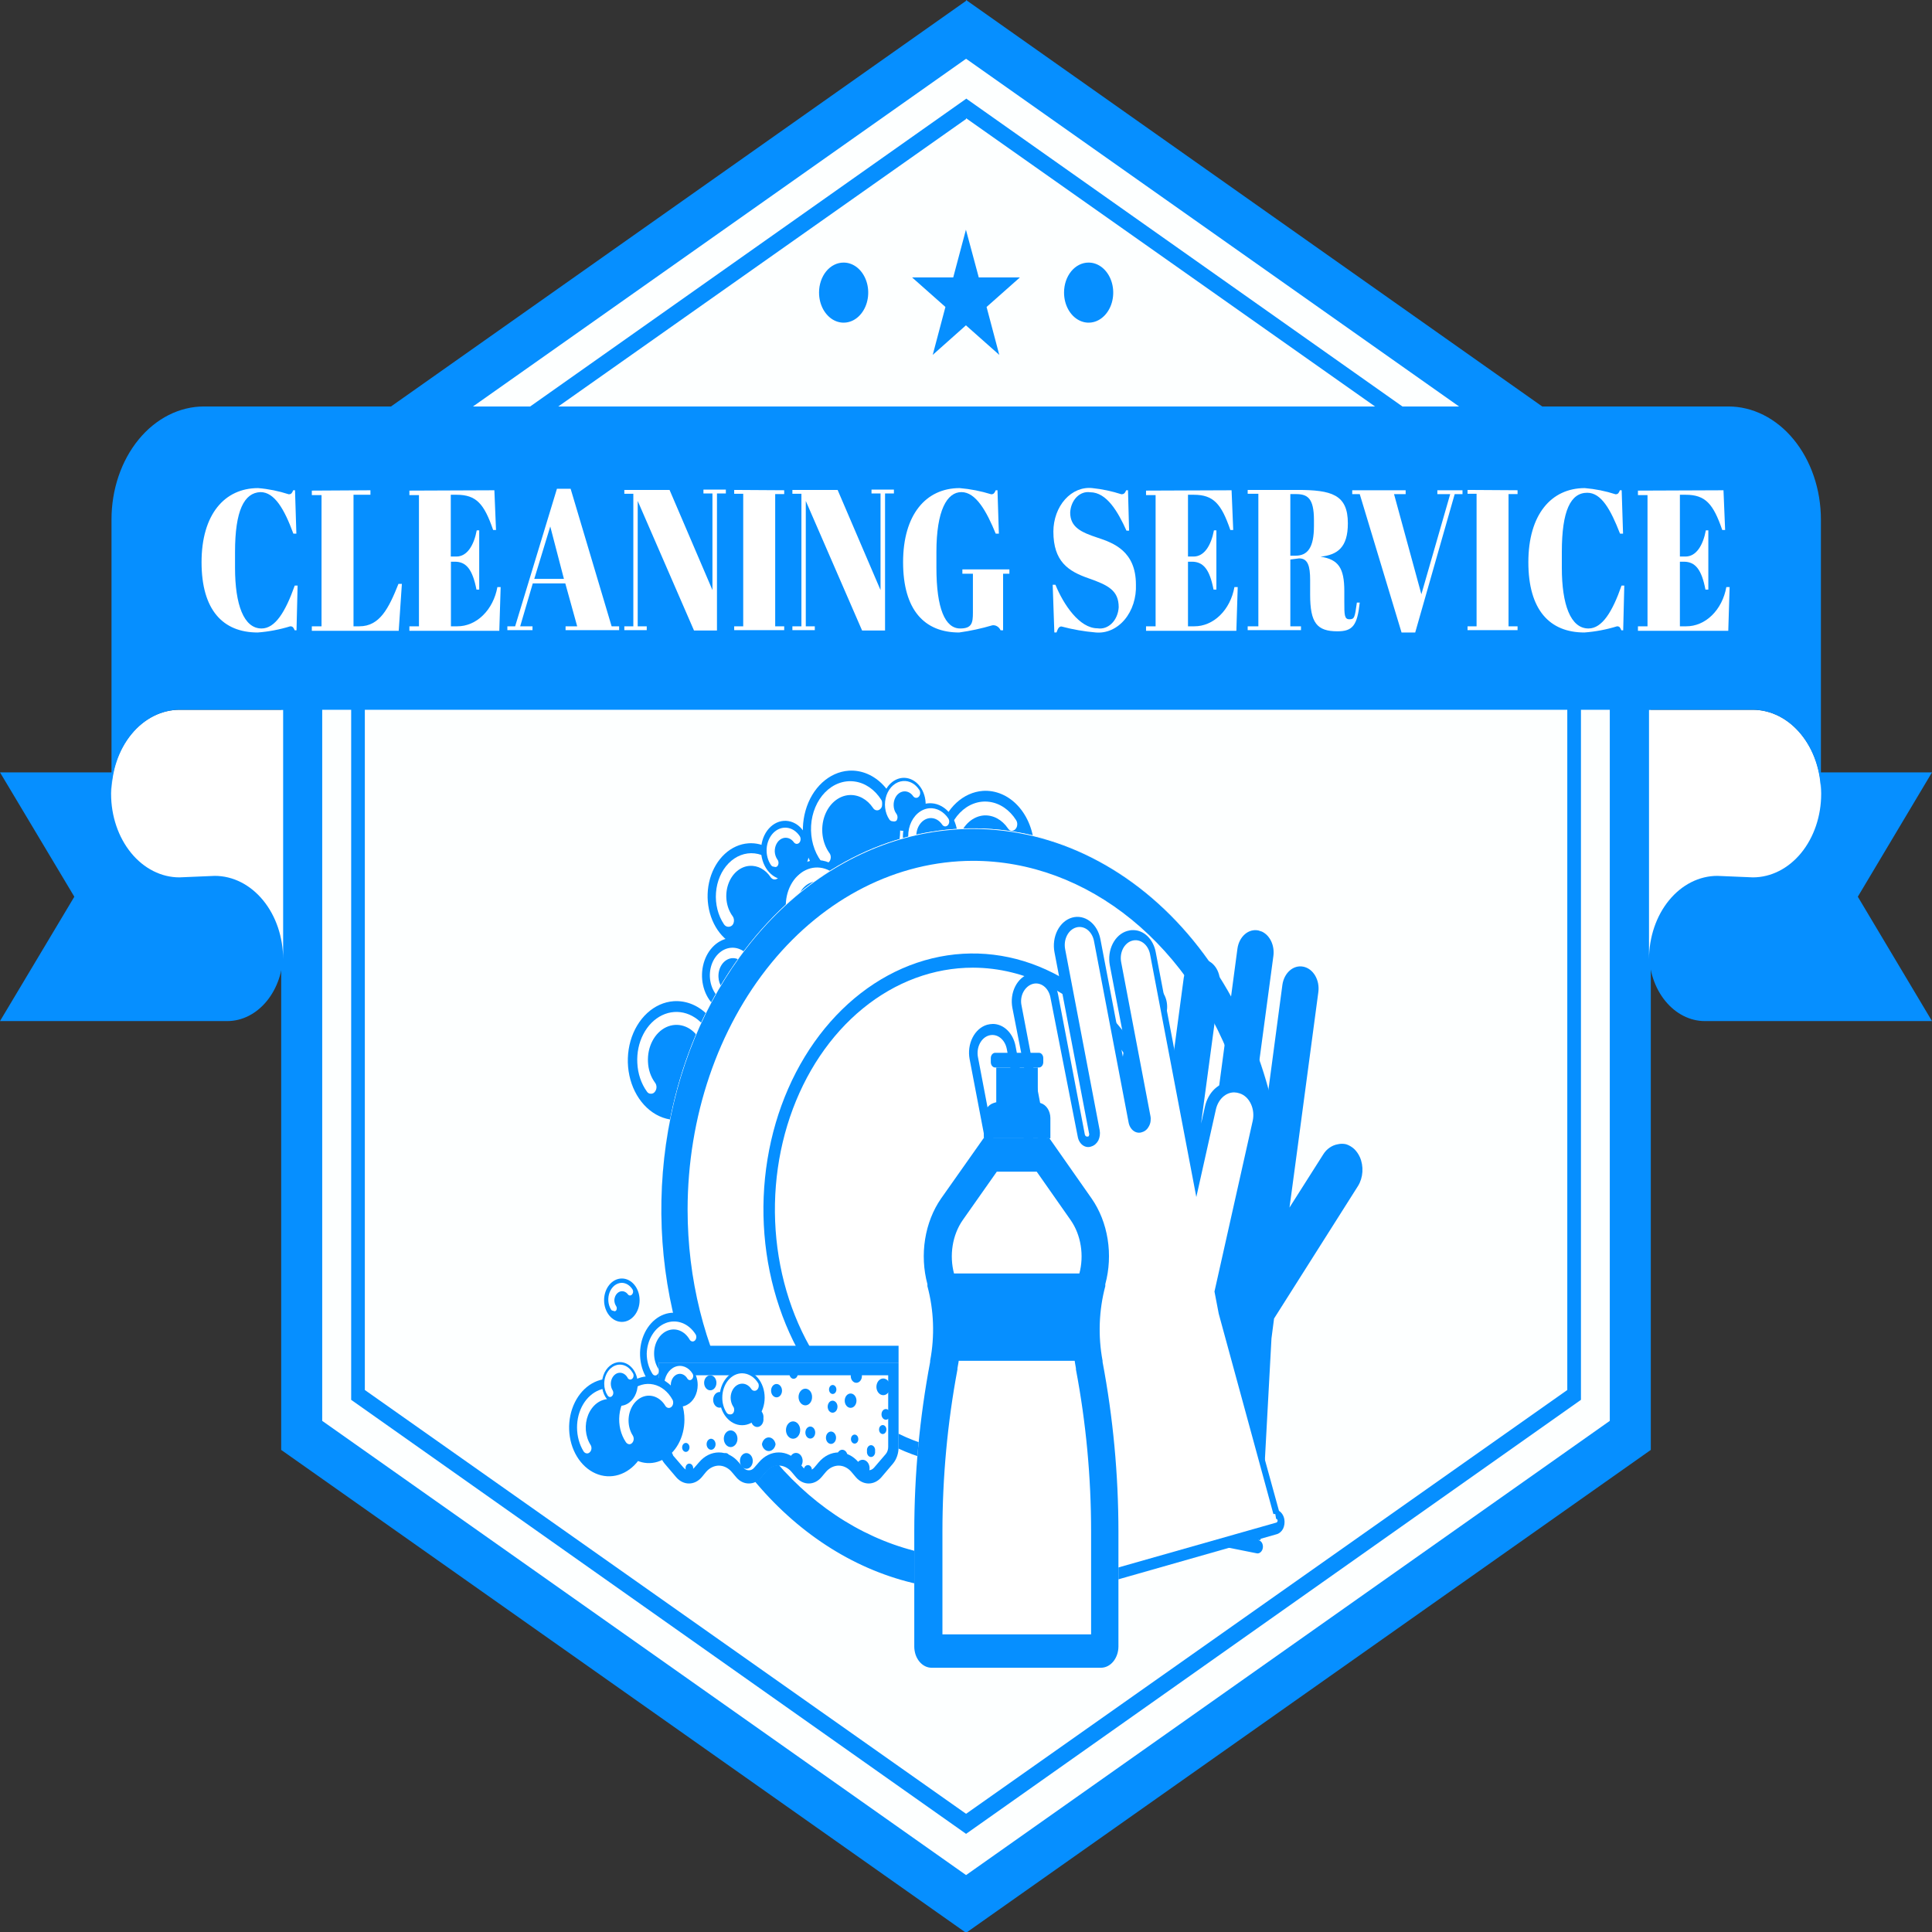 <svg width="80" height="80" viewBox="0 0 80 80" fill="none" xmlns="http://www.w3.org/2000/svg">
<rect x="0" y="0" width="80" height="80" fill="#333333" stroke="none"/>
<g clip-path="url(#clip0_382_1698)">
<path d="M39.997 0.574L12.052 20.287V59.713L39.997 79.426L67.948 59.713V20.287L39.997 0.574Z" fill="#FDFFFF"/>
<path d="M40.003 2.433L66.658 21.234V58.835L40.003 77.643L13.342 58.835V21.234L40.003 2.433ZM40.003 0.035L11.644 20.038V60.038L40.003 80.034L68.356 60.038V20.003L40.003 0V0.035Z" fill="#068FFF"/>
<path d="M40.003 4.894L64.898 22.443V57.557L40.003 75.106L15.107 57.557V22.478L40.003 4.928V4.894ZM40.003 4.092L14.541 22.063V57.964L40.003 75.936L65.464 57.964V22.049L40.003 4.078V4.092Z" fill="#068FFF"/>
<path d="M0 42.281H9.409C10.023 42.281 10.612 41.983 11.046 41.453C11.48 40.923 11.724 40.204 11.724 39.454V31.982H0L3.078 37.131L0 42.281Z" fill="#068FFF"/>
<path d="M7.435 29.39H11.724V39.724C11.724 38.807 11.426 37.928 10.895 37.28C10.364 36.632 9.645 36.268 8.895 36.268L7.429 36.33C6.679 36.33 5.959 35.966 5.429 35.318C4.898 34.669 4.6 33.79 4.6 32.874V32.846C4.6 32.392 4.673 31.942 4.816 31.522C4.959 31.102 5.167 30.721 5.431 30.4C5.694 30.079 6.007 29.825 6.35 29.651C6.694 29.478 7.063 29.389 7.435 29.39Z" fill="white"/>
<path d="M80 42.281H70.596C69.982 42.281 69.394 41.983 68.96 41.453C68.526 40.923 68.282 40.204 68.282 39.454V31.982H80L76.928 37.131L80 42.281Z" fill="#068FFF"/>
<path d="M72.571 29.39H68.282V39.724C68.282 38.807 68.58 37.928 69.111 37.28C69.641 36.632 70.361 36.268 71.111 36.268L72.582 36.33C73.332 36.33 74.052 35.966 74.583 35.318C75.113 34.669 75.411 33.79 75.411 32.874V32.846C75.411 32.391 75.338 31.941 75.195 31.52C75.052 31.1 74.843 30.719 74.579 30.398C74.315 30.076 74.001 29.822 73.657 29.649C73.312 29.476 72.943 29.388 72.571 29.39Z" fill="white"/>
<path d="M71.552 16.831H8.447C7.432 16.831 6.457 17.324 5.739 18.201C5.021 19.079 4.617 20.269 4.617 21.51V32.846C4.617 31.929 4.915 31.05 5.446 30.402C5.976 29.754 6.696 29.39 7.446 29.39H72.571C73.321 29.39 74.041 29.754 74.571 30.402C75.102 31.05 75.4 31.929 75.4 32.846V21.51C75.399 20.894 75.299 20.284 75.105 19.716C74.911 19.147 74.628 18.631 74.27 18.196C73.913 17.761 73.489 17.417 73.023 17.183C72.556 16.948 72.057 16.829 71.552 16.831Z" fill="#068FFF"/>
<path d="M9.732 22.858V23.508C9.732 25.035 10.094 26.024 10.83 26.024C11.395 26.024 11.82 25.333 12.204 24.248H12.323L12.278 26.1H12.204C12.154 25.989 12.125 25.934 12.018 25.934C11.576 26.07 11.126 26.156 10.671 26.19C9.228 26.19 8.346 25.257 8.346 23.28C8.346 21.303 9.296 20.211 10.688 20.211C11.116 20.246 11.541 20.332 11.956 20.467C12.069 20.467 12.091 20.411 12.142 20.301H12.216L12.272 22.098H12.148C11.774 21.082 11.367 20.377 10.784 20.377C10.111 20.404 9.732 21.137 9.732 22.858Z" fill="white"/>
<path d="M15.339 20.301V20.487H14.638V25.934H14.881C15.724 25.934 16.097 25.188 16.499 24.178H16.641L16.51 26.121H12.912V25.934H13.314V20.501H12.912V20.315L15.339 20.301Z" fill="white"/>
<path d="M20.471 20.301L20.539 21.946H20.42C20.047 20.861 19.724 20.487 18.904 20.487H18.666V23.045H18.898C19.339 23.045 19.622 22.589 19.741 21.96H19.843V24.413H19.73C19.566 23.584 19.311 23.259 18.836 23.259H18.672V25.934H18.932C19.319 25.936 19.696 25.776 19.998 25.48C20.301 25.185 20.512 24.772 20.596 24.31H20.731L20.675 26.121H16.952V25.934H17.348V20.501H16.952V20.315L20.471 20.301Z" fill="white"/>
<path d="M23.408 24.157H22.061L21.54 25.934H22.05V26.093H21.009V25.934H21.331L23.062 20.238H23.628L25.326 25.934H25.637V26.093H23.419V25.934H23.9L23.408 24.157ZM22.123 23.971H23.351L22.785 21.8L22.123 23.971Z" fill="white"/>
<path d="M29.688 26.107H28.737L26.406 20.743V25.934H26.78V26.093H25.852V25.934H26.225V20.446H25.852V20.287H27.725L29.501 24.434V20.432H29.128V20.273H30.056V20.432H29.688V26.107Z" fill="white"/>
<path d="M32.472 20.3V20.459H32.099V25.934H32.472V26.093H30.401V25.934H30.775V20.446H30.401V20.287L32.472 20.3Z" fill="white"/>
<path d="M36.648 26.107H35.697L33.366 20.743V25.934H33.739V26.093H32.811V25.934H33.185V20.446H32.811V20.287H34.684L36.461 24.434V20.432H36.087V20.273H37.015V20.432H36.648V26.107Z" fill="white"/>
<path d="M40.286 25.367V23.757H39.85V23.577H41.797V23.757H41.536V26.1H41.434C41.4 26.028 41.349 25.97 41.287 25.933C41.226 25.897 41.157 25.882 41.089 25.893C40.636 26.026 40.177 26.126 39.714 26.19C38.277 26.19 37.395 25.257 37.395 23.28C37.395 21.303 38.345 20.211 39.737 20.211C40.178 20.248 40.615 20.334 41.044 20.467C41.151 20.467 41.18 20.411 41.231 20.301H41.304L41.361 22.098H41.231C40.852 21.172 40.41 20.377 39.81 20.377C39.211 20.377 38.775 21.137 38.775 22.858V23.508C38.775 25.195 39.132 26.024 39.76 26.024C40.246 26.024 40.286 25.789 40.286 25.367Z" fill="white"/>
<path d="M46.323 25.146C46.323 24.455 45.899 24.233 45.067 23.943C44.235 23.653 43.618 23.252 43.618 22.008C43.619 21.757 43.663 21.509 43.746 21.28C43.829 21.051 43.95 20.846 44.102 20.677C44.253 20.508 44.432 20.379 44.626 20.299C44.821 20.219 45.027 20.189 45.231 20.211C45.638 20.253 46.041 20.339 46.436 20.466C46.549 20.466 46.583 20.411 46.634 20.3H46.708L46.753 21.973H46.645C46.3 21.213 45.836 20.383 45.14 20.383C45.041 20.368 44.939 20.378 44.843 20.412C44.746 20.447 44.657 20.505 44.579 20.583C44.502 20.662 44.438 20.758 44.393 20.868C44.347 20.977 44.321 21.097 44.314 21.22C44.314 21.835 44.773 22.042 45.446 22.264C46.119 22.485 47.036 22.83 47.036 24.206C47.047 24.474 47.011 24.742 46.931 24.992C46.851 25.242 46.728 25.468 46.571 25.656C46.413 25.844 46.225 25.988 46.018 26.08C45.812 26.172 45.592 26.209 45.372 26.189C44.895 26.149 44.42 26.066 43.952 25.941C43.845 25.941 43.805 26.03 43.748 26.189H43.658L43.59 24.213H43.703C44.043 25.042 44.699 26.017 45.446 26.017C45.551 26.034 45.658 26.025 45.76 25.99C45.861 25.955 45.956 25.895 46.039 25.813C46.121 25.732 46.188 25.63 46.237 25.515C46.286 25.401 46.315 25.275 46.323 25.146Z" fill="white"/>
<path d="M50.997 20.301L51.065 21.946H50.946C50.572 20.861 50.25 20.487 49.429 20.487H49.192V23.045H49.424C49.865 23.045 50.148 22.589 50.267 21.96H50.368V24.413H50.25C50.091 23.584 49.831 23.259 49.356 23.259H49.192V25.934H49.452C49.839 25.936 50.215 25.776 50.518 25.48C50.821 25.185 51.032 24.772 51.115 24.31H51.251L51.195 26.121H47.455V25.934H47.851V20.501H47.455V20.315L50.997 20.301Z" fill="white"/>
<path d="M53.43 23.169V25.934H53.871V26.093H51.664V25.934H52.106V20.446H51.664V20.287H53.712C55.133 20.287 55.812 20.473 55.812 21.669C55.812 22.678 55.376 22.975 54.68 23.051C55.416 23.162 55.665 23.515 55.665 24.475V24.911C55.665 25.45 55.665 25.643 55.874 25.643C56.083 25.643 56.1 25.574 56.185 24.952H56.304C56.202 25.899 56.01 26.141 55.382 26.141C54.527 26.141 54.25 25.789 54.25 24.62V24.019C54.25 23.432 54.154 23.121 53.792 23.121L53.43 23.169ZM53.43 23.01H53.645C54.148 23.01 54.408 22.671 54.408 21.78V21.538C54.408 20.611 54.131 20.459 53.656 20.459H53.43V23.01Z" fill="white"/>
<path d="M60.05 20.46H59.518V20.301H60.559V20.46H60.236L58.601 26.19H58.035L56.304 20.46H55.993V20.301H58.205V20.46H57.724L58.856 24.607L60.05 20.46Z" fill="white"/>
<path d="M62.839 20.3V20.459H62.465V25.934H62.839V26.093H60.768V25.934H61.142V20.446H60.768V20.287L62.839 20.3Z" fill="white"/>
<path d="M64.672 22.858V23.508C64.672 25.035 65.034 26.024 65.775 26.024C66.341 26.024 66.766 25.333 67.145 24.248H67.258L67.213 26.1H67.139C67.088 25.989 67.066 25.934 66.958 25.934C66.515 26.07 66.062 26.156 65.606 26.19C64.168 26.19 63.286 25.257 63.286 23.28C63.286 21.303 64.236 20.211 65.623 20.211C66.053 20.247 66.479 20.332 66.896 20.467C67.003 20.467 67.031 20.411 67.077 20.301H67.15L67.207 22.098H67.082C66.692 21.096 66.307 20.404 65.725 20.404C65.04 20.404 64.672 21.137 64.672 22.858Z" fill="white"/>
<path d="M71.366 20.301L71.434 21.946H71.315C70.941 20.861 70.619 20.487 69.798 20.487H69.561V23.045H69.793C70.234 23.045 70.517 22.589 70.636 21.96H70.738V24.413H70.619C70.46 23.584 70.2 23.259 69.725 23.259H69.561V25.934H69.821C70.208 25.936 70.585 25.776 70.887 25.48C71.19 25.185 71.401 24.772 71.484 24.31H71.62L71.564 26.121H67.824V25.934H68.22V20.501H67.824V20.315L71.366 20.301Z" fill="white"/>
<path d="M44.06 12.11C44.059 12.357 44.117 12.598 44.229 12.804C44.34 13.009 44.499 13.17 44.686 13.265C44.872 13.36 45.077 13.385 45.275 13.337C45.473 13.29 45.655 13.171 45.798 12.996C45.941 12.822 46.038 12.6 46.077 12.358C46.116 12.116 46.096 11.865 46.018 11.637C45.94 11.41 45.809 11.216 45.64 11.079C45.472 10.943 45.274 10.871 45.072 10.873C44.804 10.873 44.546 11.003 44.356 11.235C44.166 11.467 44.06 11.782 44.06 12.11Z" fill="#068FFF"/>
<path d="M33.915 12.11C33.914 12.357 33.973 12.598 34.084 12.804C34.196 13.009 34.355 13.17 34.541 13.265C34.727 13.36 34.932 13.385 35.131 13.337C35.329 13.29 35.511 13.171 35.653 12.996C35.796 12.822 35.893 12.6 35.932 12.358C35.971 12.116 35.951 11.865 35.873 11.637C35.795 11.41 35.664 11.216 35.496 11.079C35.327 10.943 35.13 10.871 34.928 10.873C34.659 10.873 34.401 11.003 34.211 11.235C34.022 11.467 33.915 11.782 33.915 12.11Z" fill="#068FFF"/>
<path d="M39.997 9.511L40.529 11.488H42.232L40.852 12.711L41.378 14.695L39.997 13.471L38.622 14.695L39.148 12.711L37.768 11.488H39.471L39.997 9.511Z" fill="#068FFF"/>
<path d="M37.27 34.228C37.293 34.714 37.197 35.197 36.995 35.617C36.793 36.036 36.494 36.373 36.135 36.585C35.777 36.797 35.375 36.874 34.98 36.806C34.586 36.739 34.216 36.531 33.919 36.207C33.621 35.883 33.409 35.459 33.309 34.988C33.209 34.517 33.226 34.02 33.357 33.561C33.487 33.101 33.727 32.699 34.045 32.406C34.363 32.113 34.745 31.941 35.142 31.913C35.676 31.877 36.199 32.1 36.597 32.534C36.996 32.968 37.238 33.577 37.27 34.228Z" fill="#068FFF"/>
<path d="M34.181 35.749C34.147 35.752 34.113 35.745 34.082 35.729C34.05 35.714 34.022 35.69 33.999 35.659C33.853 35.461 33.741 35.229 33.67 34.977C33.599 34.725 33.571 34.458 33.586 34.191C33.601 33.925 33.66 33.666 33.76 33.428C33.859 33.191 33.996 32.98 34.164 32.809C34.331 32.638 34.525 32.51 34.734 32.433C34.943 32.355 35.163 32.33 35.38 32.359C35.597 32.387 35.807 32.469 35.998 32.599C36.188 32.729 36.355 32.905 36.489 33.115C36.507 33.143 36.521 33.175 36.529 33.209C36.537 33.243 36.54 33.279 36.537 33.314C36.534 33.349 36.525 33.384 36.511 33.415C36.497 33.446 36.478 33.474 36.455 33.496C36.433 33.518 36.407 33.534 36.38 33.544C36.352 33.554 36.324 33.557 36.295 33.553C36.267 33.55 36.239 33.539 36.214 33.522C36.189 33.505 36.167 33.482 36.15 33.454C36.031 33.276 35.879 33.136 35.707 33.043C35.535 32.951 35.347 32.909 35.159 32.922C34.939 32.938 34.727 33.029 34.547 33.184C34.367 33.339 34.226 33.553 34.14 33.801C34.054 34.049 34.027 34.321 34.061 34.587C34.095 34.853 34.19 35.102 34.333 35.307C34.354 35.331 34.371 35.361 34.383 35.393C34.394 35.426 34.4 35.461 34.4 35.497C34.4 35.532 34.394 35.567 34.383 35.6C34.371 35.633 34.354 35.662 34.333 35.687C34.313 35.71 34.289 35.728 34.263 35.739C34.236 35.75 34.208 35.753 34.181 35.749Z" fill="white"/>
<path d="M32.885 36.993C32.903 37.425 32.816 37.855 32.636 38.227C32.454 38.599 32.187 38.897 31.868 39.084C31.548 39.27 31.19 39.337 30.84 39.276C30.489 39.215 30.161 39.028 29.897 38.739C29.633 38.451 29.445 38.073 29.357 37.654C29.268 37.235 29.284 36.793 29.4 36.385C29.517 35.976 29.73 35.619 30.013 35.358C30.296 35.097 30.636 34.945 30.989 34.92C31.226 34.903 31.462 34.943 31.685 35.039C31.908 35.134 32.114 35.282 32.29 35.475C32.466 35.668 32.61 35.901 32.712 36.162C32.814 36.422 32.873 36.705 32.885 36.993Z" fill="#068FFF"/>
<path d="M30.163 38.376C30.129 38.377 30.095 38.369 30.064 38.352C30.032 38.336 30.005 38.31 29.982 38.279C29.733 37.912 29.612 37.439 29.648 36.964C29.683 36.489 29.872 36.051 30.172 35.745C30.472 35.44 30.859 35.293 31.248 35.337C31.637 35.38 31.996 35.61 32.246 35.977C32.264 36.004 32.278 36.036 32.287 36.069C32.296 36.103 32.299 36.139 32.296 36.174C32.294 36.21 32.285 36.244 32.272 36.275C32.258 36.307 32.24 36.334 32.217 36.357C32.195 36.38 32.169 36.396 32.141 36.406C32.113 36.416 32.084 36.419 32.055 36.416C32.026 36.412 31.998 36.401 31.972 36.384C31.947 36.367 31.924 36.343 31.906 36.316C31.802 36.162 31.67 36.04 31.521 35.96C31.372 35.879 31.209 35.843 31.046 35.853C30.854 35.864 30.669 35.942 30.511 36.077C30.353 36.212 30.23 36.398 30.155 36.614C30.08 36.831 30.056 37.069 30.087 37.301C30.117 37.533 30.201 37.749 30.328 37.926C30.369 37.977 30.392 38.045 30.392 38.116C30.392 38.188 30.369 38.256 30.328 38.306C30.282 38.353 30.223 38.378 30.163 38.376Z" fill="white"/>
<path d="M35.374 37.394C35.391 37.765 35.317 38.133 35.162 38.453C35.007 38.772 34.778 39.028 34.504 39.189C34.23 39.35 33.923 39.408 33.622 39.356C33.321 39.304 33.04 39.144 32.813 38.897C32.586 38.65 32.424 38.326 32.348 37.967C32.272 37.608 32.284 37.229 32.384 36.878C32.483 36.527 32.666 36.22 32.908 35.996C33.15 35.772 33.441 35.64 33.745 35.618C34.154 35.59 34.555 35.761 34.861 36.094C35.166 36.427 35.351 36.895 35.374 37.394Z" fill="#068FFF"/>
<path d="M33.032 38.625C32.999 38.629 32.965 38.623 32.935 38.607C32.904 38.591 32.877 38.566 32.857 38.535C32.666 38.275 32.554 37.943 32.54 37.595C32.524 37.261 32.595 36.929 32.743 36.648C32.891 36.367 33.108 36.15 33.363 36.029C33.618 35.907 33.898 35.888 34.163 35.973C34.428 36.058 34.664 36.244 34.837 36.503C34.856 36.529 34.871 36.561 34.88 36.595C34.889 36.629 34.892 36.665 34.89 36.7C34.887 36.736 34.879 36.77 34.865 36.802C34.851 36.833 34.832 36.861 34.809 36.883C34.767 36.933 34.711 36.961 34.653 36.961C34.595 36.961 34.539 36.933 34.497 36.883C34.385 36.714 34.231 36.592 34.059 36.535C33.886 36.478 33.704 36.488 33.536 36.564C33.369 36.64 33.225 36.779 33.126 36.96C33.026 37.141 32.976 37.356 32.981 37.574C32.992 37.804 33.065 38.023 33.19 38.196C33.231 38.247 33.255 38.315 33.255 38.386C33.255 38.457 33.231 38.526 33.19 38.576C33.168 38.597 33.143 38.612 33.115 38.621C33.088 38.629 33.06 38.63 33.032 38.625Z" fill="white"/>
<path d="M42.826 35.065C42.849 35.551 42.754 36.034 42.552 36.453C42.35 36.873 42.05 37.21 41.692 37.422C41.333 37.633 40.931 37.71 40.537 37.643C40.142 37.576 39.773 37.367 39.475 37.043C39.178 36.719 38.966 36.295 38.866 35.824C38.766 35.353 38.782 34.857 38.913 34.397C39.044 33.937 39.283 33.536 39.601 33.242C39.919 32.949 40.301 32.778 40.699 32.749C41.232 32.714 41.755 32.937 42.154 33.371C42.552 33.805 42.794 34.414 42.826 35.065Z" fill="#068FFF"/>
<path d="M39.765 36.592C39.731 36.596 39.697 36.59 39.666 36.574C39.634 36.558 39.606 36.534 39.584 36.502C39.438 36.304 39.326 36.072 39.255 35.82C39.184 35.568 39.155 35.301 39.17 35.035C39.186 34.769 39.245 34.509 39.344 34.272C39.444 34.034 39.581 33.824 39.749 33.653C39.916 33.481 40.11 33.353 40.319 33.276C40.528 33.198 40.747 33.173 40.965 33.202C41.181 33.23 41.392 33.312 41.582 33.442C41.773 33.572 41.94 33.748 42.074 33.959C42.092 33.986 42.106 34.018 42.114 34.052C42.122 34.086 42.125 34.122 42.121 34.157C42.118 34.193 42.109 34.227 42.096 34.258C42.081 34.289 42.062 34.317 42.04 34.339C42.018 34.362 41.992 34.379 41.965 34.39C41.937 34.4 41.908 34.404 41.88 34.4C41.851 34.396 41.823 34.385 41.798 34.367C41.773 34.35 41.751 34.326 41.734 34.297C41.614 34.121 41.462 33.981 41.291 33.889C41.119 33.796 40.932 33.754 40.744 33.765C40.524 33.781 40.312 33.872 40.132 34.027C39.952 34.183 39.811 34.396 39.725 34.644C39.639 34.892 39.612 35.165 39.646 35.431C39.68 35.697 39.774 35.946 39.918 36.15C39.939 36.174 39.956 36.204 39.967 36.237C39.979 36.269 39.985 36.304 39.985 36.34C39.985 36.376 39.979 36.411 39.967 36.443C39.956 36.476 39.939 36.505 39.918 36.53C39.898 36.554 39.874 36.572 39.847 36.582C39.821 36.593 39.793 36.596 39.765 36.592Z" fill="white"/>
<path d="M33.507 35.134C33.515 35.294 33.497 35.454 33.454 35.605C33.411 35.756 33.345 35.896 33.258 36.015C33.171 36.135 33.065 36.233 32.947 36.303C32.83 36.373 32.702 36.413 32.571 36.423C32.44 36.432 32.309 36.41 32.185 36.358C32.062 36.306 31.947 36.224 31.849 36.118C31.751 36.012 31.672 35.883 31.614 35.739C31.557 35.595 31.523 35.439 31.516 35.279C31.5 34.956 31.59 34.639 31.765 34.398C31.941 34.156 32.188 34.009 32.452 33.99C32.716 33.971 32.976 34.08 33.174 34.295C33.372 34.51 33.492 34.811 33.507 35.134Z" fill="#068FFF"/>
<path d="M32.053 35.888C32.029 35.89 32.004 35.885 31.981 35.873C31.959 35.861 31.939 35.842 31.923 35.818C31.858 35.724 31.809 35.614 31.779 35.496C31.748 35.378 31.737 35.254 31.746 35.13C31.755 35.007 31.784 34.887 31.831 34.778C31.878 34.668 31.942 34.571 32.019 34.491C32.097 34.412 32.187 34.352 32.283 34.315C32.38 34.278 32.481 34.264 32.582 34.275C32.683 34.286 32.781 34.321 32.871 34.378C32.961 34.436 33.041 34.514 33.106 34.609C33.135 34.646 33.151 34.696 33.151 34.747C33.151 34.798 33.135 34.848 33.106 34.885C33.091 34.904 33.073 34.918 33.054 34.928C33.034 34.938 33.014 34.943 32.992 34.943C32.971 34.943 32.95 34.938 32.931 34.928C32.912 34.918 32.894 34.904 32.879 34.885C32.818 34.797 32.736 34.735 32.645 34.706C32.553 34.678 32.457 34.685 32.369 34.727C32.281 34.769 32.206 34.843 32.155 34.94C32.103 35.036 32.078 35.15 32.081 35.265C32.088 35.385 32.126 35.499 32.189 35.59C32.204 35.608 32.216 35.63 32.224 35.654C32.232 35.677 32.236 35.703 32.236 35.728C32.236 35.754 32.232 35.78 32.224 35.803C32.216 35.827 32.204 35.849 32.189 35.867C32.17 35.885 32.148 35.897 32.123 35.901C32.099 35.904 32.075 35.9 32.053 35.888Z" fill="white"/>
<path d="M38.328 33.24C38.339 33.457 38.297 33.673 38.207 33.861C38.117 34.049 37.984 34.2 37.824 34.295C37.664 34.39 37.484 34.425 37.308 34.396C37.132 34.366 36.966 34.274 36.833 34.129C36.7 33.985 36.605 33.796 36.56 33.585C36.515 33.375 36.522 33.153 36.58 32.947C36.638 32.742 36.745 32.562 36.887 32.431C37.029 32.3 37.2 32.223 37.378 32.21C37.615 32.193 37.849 32.292 38.027 32.485C38.205 32.678 38.313 32.949 38.328 33.24Z" fill="#068FFF"/>
<path d="M36.964 34.007C36.939 34.008 36.914 34.002 36.891 33.99C36.867 33.978 36.846 33.96 36.829 33.938C36.734 33.8 36.673 33.632 36.652 33.453C36.631 33.275 36.651 33.093 36.709 32.927C36.768 32.762 36.863 32.619 36.984 32.516C37.105 32.413 37.247 32.352 37.394 32.341C37.52 32.331 37.645 32.358 37.761 32.419C37.876 32.481 37.977 32.575 38.056 32.694C38.086 32.732 38.102 32.783 38.102 32.836C38.102 32.888 38.086 32.939 38.056 32.977C38.025 33.015 37.982 33.037 37.938 33.037C37.893 33.037 37.85 33.015 37.819 32.977C37.758 32.885 37.674 32.818 37.58 32.787C37.486 32.756 37.386 32.763 37.295 32.806C37.204 32.849 37.127 32.926 37.075 33.027C37.022 33.127 36.998 33.246 37.004 33.364C37.009 33.488 37.049 33.605 37.117 33.696C37.147 33.736 37.164 33.788 37.164 33.841C37.164 33.895 37.147 33.947 37.117 33.986C37.07 34.015 37.016 34.022 36.964 34.007Z" fill="white"/>
<path d="M39.646 34.533C39.664 34.808 39.614 35.083 39.503 35.323C39.392 35.563 39.225 35.757 39.023 35.88C38.82 36.003 38.593 36.049 38.369 36.013C38.145 35.976 37.935 35.859 37.767 35.675C37.598 35.492 37.478 35.251 37.422 34.984C37.366 34.717 37.377 34.435 37.453 34.176C37.529 33.916 37.667 33.69 37.849 33.527C38.032 33.364 38.249 33.271 38.475 33.261C38.767 33.247 39.052 33.372 39.27 33.609C39.488 33.846 39.623 34.177 39.646 34.533Z" fill="#068FFF"/>
<path d="M37.966 35.424C37.94 35.428 37.915 35.423 37.891 35.411C37.867 35.399 37.846 35.38 37.83 35.355C37.718 35.193 37.644 34.996 37.618 34.785C37.592 34.575 37.614 34.36 37.682 34.164C37.75 33.969 37.862 33.8 38.004 33.677C38.146 33.554 38.313 33.482 38.487 33.468C38.635 33.458 38.783 33.491 38.918 33.564C39.054 33.638 39.174 33.749 39.267 33.89C39.295 33.931 39.308 33.984 39.304 34.037C39.3 34.09 39.279 34.139 39.245 34.173C39.211 34.207 39.168 34.223 39.124 34.218C39.081 34.213 39.041 34.187 39.013 34.145C38.953 34.055 38.875 33.983 38.788 33.936C38.7 33.889 38.605 33.868 38.509 33.876C38.349 33.888 38.2 33.977 38.094 34.124C37.988 34.27 37.934 34.462 37.943 34.657C37.949 34.819 38.001 34.973 38.09 35.092C38.12 35.131 38.136 35.181 38.136 35.234C38.136 35.287 38.12 35.337 38.09 35.376C38.075 35.396 38.055 35.411 38.033 35.419C38.012 35.428 37.988 35.43 37.966 35.424Z" fill="white"/>
<path d="M30.022 43.774C30.045 44.26 29.949 44.743 29.747 45.162C29.545 45.582 29.246 45.919 28.887 46.13C28.529 46.342 28.127 46.419 27.732 46.352C27.338 46.285 26.968 46.076 26.671 45.752C26.373 45.428 26.161 45.004 26.061 44.533C25.961 44.062 25.978 43.565 26.108 43.106C26.239 42.646 26.479 42.245 26.797 41.951C27.115 41.658 27.497 41.486 27.894 41.458C28.159 41.44 28.423 41.485 28.673 41.591C28.923 41.697 29.153 41.862 29.351 42.078C29.548 42.293 29.709 42.553 29.825 42.844C29.94 43.135 30.007 43.451 30.022 43.774Z" fill="#068FFF"/>
<path d="M26.961 45.288C26.928 45.292 26.895 45.286 26.864 45.27C26.833 45.255 26.806 45.23 26.786 45.198C26.549 44.869 26.41 44.453 26.39 44.016C26.367 43.596 26.454 43.178 26.639 42.823C26.823 42.468 27.095 42.193 27.416 42.039C27.737 41.885 28.089 41.86 28.422 41.967C28.755 42.074 29.052 42.307 29.27 42.634C29.288 42.661 29.302 42.692 29.311 42.726C29.319 42.76 29.323 42.795 29.32 42.831C29.317 42.866 29.309 42.901 29.296 42.932C29.282 42.963 29.264 42.991 29.241 43.014C29.219 43.036 29.192 43.053 29.165 43.063C29.137 43.073 29.108 43.076 29.078 43.072C29.05 43.068 29.022 43.057 28.996 43.04C28.971 43.023 28.948 43 28.93 42.972C28.772 42.735 28.557 42.564 28.315 42.486C28.073 42.407 27.817 42.425 27.583 42.535C27.35 42.646 27.151 42.844 27.016 43.102C26.881 43.359 26.816 43.662 26.831 43.968C26.843 44.285 26.945 44.588 27.119 44.825C27.16 44.875 27.184 44.944 27.184 45.015C27.184 45.086 27.16 45.154 27.119 45.205C27.1 45.232 27.075 45.254 27.048 45.268C27.02 45.282 26.991 45.289 26.961 45.288Z" fill="white"/>
<path d="M31.612 40.297C31.627 40.604 31.567 40.91 31.441 41.176C31.313 41.441 31.125 41.655 30.898 41.789C30.672 41.924 30.418 41.974 30.168 41.932C29.919 41.89 29.685 41.759 29.497 41.555C29.308 41.351 29.174 41.083 29.11 40.785C29.046 40.488 29.056 40.174 29.138 39.883C29.22 39.592 29.371 39.338 29.572 39.152C29.773 38.966 30.014 38.857 30.265 38.839C30.602 38.814 30.933 38.954 31.186 39.227C31.438 39.501 31.591 39.886 31.612 40.297Z" fill="#068FFF"/>
<path d="M29.756 41.21C29.731 41.21 29.706 41.204 29.682 41.192C29.659 41.18 29.638 41.163 29.62 41.141C29.486 40.946 29.406 40.703 29.394 40.449C29.384 40.208 29.436 39.969 29.543 39.766C29.651 39.564 29.808 39.408 29.992 39.32C30.177 39.233 30.379 39.219 30.57 39.28C30.761 39.341 30.932 39.475 31.057 39.661C31.087 39.7 31.103 39.75 31.103 39.803C31.103 39.856 31.087 39.906 31.057 39.945C31.043 39.964 31.024 39.98 31.005 39.99C30.985 40.001 30.963 40.007 30.941 40.007C30.92 40.007 30.898 40.001 30.878 39.99C30.858 39.98 30.84 39.964 30.825 39.945C30.763 39.855 30.685 39.784 30.597 39.737C30.508 39.69 30.412 39.669 30.316 39.675C30.157 39.688 30.007 39.777 29.901 39.923C29.795 40.069 29.741 40.261 29.75 40.456C29.756 40.618 29.808 40.772 29.897 40.892C29.927 40.931 29.944 40.983 29.944 41.037C29.944 41.091 29.927 41.142 29.897 41.182C29.854 41.21 29.804 41.219 29.756 41.21Z" fill="white"/>
<path d="M49.74 60.783C54.588 54.405 54.286 44.434 49.065 38.511C43.844 32.589 35.682 32.958 30.834 39.336C25.985 45.714 26.288 55.685 31.508 61.608C36.729 67.53 44.892 67.161 49.74 60.783Z" fill="#CFEDEC"/>
<path d="M49.74 60.783C54.588 54.405 54.286 44.434 49.065 38.511C43.844 32.589 35.682 32.958 30.834 39.336C25.985 45.714 26.288 55.685 31.508 61.608C36.729 67.53 44.892 67.161 49.74 60.783Z" fill="white"/>
<path d="M40.286 35.645C42.624 35.644 44.91 36.49 46.854 38.075C48.798 39.661 50.314 41.916 51.21 44.554C52.105 47.193 52.34 50.096 51.885 52.897C51.429 55.699 50.304 58.272 48.651 60.292C46.998 62.312 44.892 63.688 42.599 64.246C40.306 64.804 37.93 64.518 35.77 63.425C33.609 62.333 31.763 60.482 30.464 58.107C29.165 55.733 28.472 52.941 28.472 50.085C28.475 46.257 29.72 42.588 31.935 39.881C34.15 37.174 37.153 35.651 40.286 35.645ZM40.286 34.325C37.734 34.325 35.24 35.249 33.119 36.981C30.997 38.713 29.344 41.174 28.367 44.054C27.391 46.933 27.135 50.102 27.633 53.159C28.131 56.216 29.36 59.024 31.164 61.228C32.968 63.432 35.267 64.933 37.769 65.541C40.271 66.149 42.865 65.837 45.222 64.644C47.58 63.452 49.595 61.432 51.012 58.84C52.43 56.248 53.186 53.202 53.186 50.085C53.186 45.905 51.827 41.897 49.408 38.941C46.989 35.986 43.707 34.325 40.286 34.325Z" fill="#068FFF"/>
<path d="M40.286 60.674C38.57 60.674 36.893 60.052 35.466 58.888C34.04 57.723 32.928 56.068 32.272 54.131C31.615 52.194 31.444 50.063 31.779 48.008C32.114 45.952 32.941 44.064 34.154 42.583C35.368 41.101 36.914 40.092 38.597 39.684C40.28 39.276 42.024 39.487 43.609 40.29C45.194 41.093 46.548 42.452 47.501 44.196C48.453 45.939 48.961 47.989 48.96 50.084C48.957 52.893 48.042 55.585 46.415 57.571C44.789 59.556 42.585 60.672 40.286 60.674ZM40.286 40.069C38.664 40.069 37.079 40.656 35.731 41.757C34.383 42.857 33.332 44.422 32.711 46.252C32.091 48.082 31.928 50.096 32.245 52.038C32.561 53.981 33.342 55.766 34.488 57.167C35.635 58.567 37.096 59.521 38.686 59.908C40.277 60.294 41.925 60.096 43.423 59.338C44.921 58.58 46.202 57.296 47.103 55.649C48.004 54.002 48.484 52.065 48.484 50.084C48.481 47.429 47.617 44.884 46.08 43.007C44.543 41.129 42.459 40.073 40.286 40.069Z" fill="#068FFF"/>
<path d="M56.309 47.914C56.25 47.783 56.169 47.668 56.072 47.575C55.973 47.486 55.862 47.421 55.744 47.382C55.628 47.354 55.509 47.354 55.393 47.382C55.275 47.402 55.162 47.449 55.059 47.52C54.952 47.592 54.859 47.691 54.787 47.81L53.395 50.002L53.503 49.207L53.724 47.562L54.589 41.085C54.605 40.966 54.602 40.844 54.58 40.726C54.557 40.608 54.516 40.497 54.458 40.398C54.4 40.3 54.327 40.217 54.243 40.153C54.158 40.09 54.065 40.047 53.967 40.028C53.77 39.988 53.569 40.044 53.407 40.186C53.244 40.327 53.135 40.541 53.101 40.781L52.281 46.947C52.274 46.988 52.26 47.028 52.241 47.064C52.223 47.099 52.2 47.129 52.173 47.154C52.116 47.204 52.045 47.224 51.975 47.209C51.941 47.203 51.908 47.189 51.878 47.167C51.848 47.146 51.822 47.117 51.802 47.083C51.781 47.049 51.767 47.01 51.758 46.969C51.75 46.927 51.749 46.885 51.755 46.843L52.728 39.585C52.756 39.376 52.724 39.161 52.638 38.977C52.551 38.793 52.415 38.651 52.253 38.576L52.105 38.528C51.909 38.488 51.707 38.544 51.545 38.686C51.383 38.827 51.273 39.041 51.24 39.281L50.272 46.539C50.266 46.583 50.253 46.625 50.233 46.663C50.215 46.698 50.192 46.728 50.165 46.753H50.114H50.074C50.041 46.76 50.006 46.76 49.972 46.753C49.938 46.747 49.905 46.733 49.875 46.711C49.845 46.69 49.819 46.661 49.799 46.627C49.778 46.592 49.764 46.554 49.755 46.512C49.747 46.471 49.746 46.428 49.752 46.387L50.504 40.795C50.52 40.675 50.517 40.553 50.495 40.435C50.472 40.318 50.431 40.206 50.373 40.108C50.315 40.01 50.242 39.927 50.158 39.863C50.073 39.799 49.98 39.757 49.882 39.737C49.76 39.712 49.634 39.724 49.517 39.772C49.399 39.821 49.293 39.904 49.209 40.014C49.108 40.147 49.041 40.312 49.016 40.491L48.269 46.089C48.256 46.151 48.231 46.208 48.196 46.255C48.167 46.293 48.132 46.321 48.092 46.338C48.053 46.355 48.011 46.36 47.969 46.352C47.918 46.342 47.87 46.313 47.832 46.27C47.794 46.227 47.767 46.172 47.754 46.11C47.749 46.069 47.749 46.027 47.754 45.986L48.32 41.839C48.347 41.629 48.315 41.415 48.229 41.231C48.142 41.048 48.007 40.906 47.845 40.829L47.698 40.781H47.545C47.372 40.792 47.207 40.875 47.078 41.015C46.948 41.156 46.861 41.346 46.832 41.555L46.153 45.979L45.938 47.631L45.095 53.921L43.347 62.022H43.392C43.362 62.015 43.331 62.016 43.301 62.024C43.271 62.032 43.243 62.047 43.218 62.069C43.193 62.091 43.172 62.119 43.156 62.152C43.14 62.184 43.13 62.219 43.126 62.257C43.12 62.293 43.121 62.33 43.127 62.365C43.134 62.401 43.146 62.435 43.163 62.465C43.181 62.495 43.203 62.52 43.229 62.538C43.255 62.557 43.283 62.57 43.313 62.575L52.026 64.317C52.056 64.327 52.087 64.327 52.117 64.317C52.145 64.31 52.172 64.296 52.196 64.275C52.221 64.253 52.243 64.226 52.26 64.194C52.276 64.162 52.287 64.126 52.292 64.088C52.297 64.052 52.296 64.016 52.289 63.98C52.283 63.944 52.27 63.911 52.253 63.881C52.215 63.821 52.16 63.782 52.1 63.77H52.196L52.649 55.421L52.756 54.598L56.236 49.103C56.339 48.934 56.401 48.732 56.414 48.522C56.427 48.311 56.391 48.1 56.309 47.914Z" fill="#068FFF"/>
<path d="M53.056 62.934C53.04 62.858 53 62.792 52.945 62.751C52.891 62.71 52.825 62.696 52.762 62.713H52.858L50.595 54.418L50.436 53.575L51.981 46.511C52.047 46.211 52.013 45.892 51.887 45.623C51.761 45.353 51.553 45.156 51.308 45.073C51.186 45.032 51.059 45.021 50.934 45.041C50.809 45.06 50.689 45.109 50.579 45.186C50.47 45.262 50.374 45.364 50.297 45.486C50.22 45.608 50.163 45.747 50.131 45.896L49.503 48.695L49.344 47.873L49.016 46.172L47.743 39.481C47.691 39.238 47.563 39.029 47.386 38.9C47.209 38.771 46.998 38.731 46.798 38.79C46.598 38.852 46.426 39.008 46.32 39.225C46.214 39.441 46.183 39.7 46.232 39.944L47.443 46.304C47.46 46.391 47.448 46.482 47.41 46.559C47.372 46.635 47.311 46.69 47.239 46.711C47.205 46.722 47.168 46.723 47.133 46.716C47.097 46.709 47.063 46.694 47.033 46.671C47.002 46.648 46.976 46.617 46.955 46.581C46.934 46.546 46.919 46.505 46.911 46.463L45.48 38.963C45.428 38.72 45.3 38.511 45.123 38.382C44.946 38.252 44.735 38.213 44.535 38.272C44.335 38.334 44.163 38.49 44.057 38.706C43.951 38.923 43.919 39.181 43.969 39.426L45.395 46.919C45.41 47.006 45.398 47.097 45.36 47.173C45.322 47.248 45.262 47.304 45.191 47.327C45.156 47.337 45.12 47.339 45.085 47.331C45.049 47.325 45.015 47.309 44.985 47.286C44.954 47.263 44.928 47.232 44.907 47.197C44.886 47.161 44.871 47.12 44.863 47.078L43.76 41.292C43.708 41.049 43.58 40.84 43.403 40.711C43.226 40.582 43.015 40.542 42.815 40.601C42.615 40.663 42.443 40.819 42.337 41.036C42.231 41.252 42.199 41.511 42.249 41.755L43.352 47.534C43.361 47.577 43.362 47.621 43.356 47.664C43.351 47.708 43.338 47.749 43.319 47.786C43.3 47.824 43.275 47.856 43.246 47.881C43.217 47.907 43.184 47.925 43.149 47.935C43.113 47.945 43.076 47.947 43.04 47.939C43.004 47.932 42.969 47.916 42.938 47.892C42.907 47.868 42.88 47.837 42.859 47.801C42.838 47.764 42.823 47.723 42.815 47.679L42.006 43.428C41.954 43.185 41.825 42.976 41.649 42.847C41.472 42.718 41.261 42.678 41.061 42.737C40.861 42.801 40.691 42.957 40.585 43.173C40.479 43.389 40.447 43.647 40.495 43.891L41.366 48.474L41.689 50.181L42.934 56.679L43.884 65.367H43.929C43.867 65.385 43.814 65.432 43.78 65.498C43.746 65.564 43.735 65.644 43.748 65.719C43.763 65.795 43.802 65.861 43.856 65.902C43.91 65.943 43.975 65.957 44.037 65.941L52.875 63.259C52.932 63.241 52.982 63.198 53.016 63.138C53.049 63.078 53.063 63.006 53.056 62.934Z" fill="white"/>
<path d="M43.822 66.079C43.746 66.078 43.673 66.052 43.608 66.005C43.543 65.957 43.49 65.89 43.453 65.81C43.416 65.729 43.398 65.638 43.399 65.546C43.4 65.454 43.421 65.364 43.46 65.284L43.528 65.181L42.589 56.624L40.15 43.857C40.092 43.551 40.136 43.23 40.272 42.963C40.407 42.696 40.624 42.506 40.874 42.433C40.952 42.413 41.032 42.401 41.112 42.399C41.33 42.4 41.541 42.49 41.711 42.656C41.882 42.821 42.001 43.052 42.051 43.311L42.866 47.569C42.869 47.595 42.88 47.619 42.896 47.636C42.913 47.653 42.935 47.661 42.956 47.659C43.03 47.659 43.064 47.576 43.053 47.514L41.921 41.735C41.892 41.584 41.887 41.428 41.907 41.275C41.927 41.122 41.972 40.976 42.039 40.844C42.106 40.712 42.193 40.598 42.296 40.508C42.399 40.418 42.516 40.353 42.639 40.318C42.717 40.294 42.797 40.283 42.877 40.284C43.095 40.282 43.308 40.371 43.478 40.537C43.649 40.703 43.769 40.936 43.816 41.196L44.92 46.974C44.925 46.999 44.936 47.022 44.953 47.038C44.969 47.054 44.989 47.063 45.01 47.064C45.061 47.064 45.084 47.064 45.095 47.009C45.101 46.996 45.104 46.982 45.104 46.968C45.104 46.953 45.101 46.939 45.095 46.926L43.663 39.426C43.605 39.118 43.649 38.795 43.786 38.526C43.923 38.258 44.141 38.067 44.393 37.996C44.645 37.924 44.911 37.978 45.13 38.145C45.35 38.312 45.506 38.579 45.565 38.887L46.996 46.38C47 46.406 47.011 46.429 47.028 46.445C47.045 46.462 47.065 46.47 47.087 46.47C47.138 46.47 47.16 46.47 47.172 46.415C47.179 46.388 47.179 46.358 47.172 46.332L45.955 39.966C45.898 39.66 45.941 39.34 46.077 39.074C46.213 38.808 46.429 38.619 46.679 38.549C46.757 38.525 46.837 38.513 46.917 38.514C47.135 38.512 47.347 38.602 47.518 38.768C47.689 38.934 47.808 39.166 47.856 39.426L49.452 47.79L49.893 45.827C49.958 45.532 50.101 45.272 50.299 45.087C50.498 44.902 50.741 44.803 50.991 44.804C51.092 44.803 51.193 44.819 51.291 44.852C51.441 44.902 51.582 44.989 51.703 45.108C51.825 45.227 51.925 45.375 51.998 45.544C52.072 45.701 52.121 45.875 52.14 46.055C52.16 46.236 52.15 46.419 52.111 46.594L50.55 53.555L50.697 54.35L52.96 62.561C53.015 62.595 53.064 62.644 53.102 62.704C53.14 62.763 53.167 62.833 53.181 62.907C53.204 63.041 53.186 63.182 53.13 63.301C53.1 63.358 53.061 63.408 53.015 63.447C52.969 63.486 52.918 63.514 52.864 63.529L43.867 66.093L43.822 66.079ZM43.822 65.485C43.809 65.481 43.795 65.481 43.782 65.485C43.782 65.485 43.782 65.519 43.782 65.547C43.784 65.557 43.787 65.567 43.791 65.575C43.796 65.583 43.802 65.59 43.809 65.596C43.816 65.601 43.824 65.604 43.832 65.605C43.84 65.607 43.848 65.606 43.856 65.602L52.858 63.045C52.872 63.038 52.884 63.025 52.892 63.009C52.901 62.993 52.904 62.974 52.903 62.955C52.9 62.938 52.892 62.923 52.88 62.911C52.869 62.9 52.855 62.894 52.841 62.893L52.807 62.692H52.728L50.465 54.398L50.289 53.479L51.873 46.408C51.923 46.174 51.897 45.927 51.8 45.717C51.75 45.608 51.683 45.512 51.602 45.436C51.522 45.36 51.429 45.305 51.33 45.274C51.257 45.249 51.181 45.235 51.104 45.233C50.934 45.233 50.769 45.301 50.634 45.425C50.498 45.55 50.399 45.725 50.351 45.924L49.537 49.566L47.619 39.502C47.58 39.313 47.482 39.149 47.345 39.045C47.209 38.942 47.045 38.908 46.889 38.95C46.81 38.97 46.735 39.009 46.669 39.066C46.603 39.122 46.547 39.193 46.503 39.276C46.46 39.359 46.431 39.452 46.417 39.549C46.404 39.646 46.406 39.745 46.425 39.841L47.636 46.207C47.651 46.279 47.653 46.353 47.643 46.425C47.634 46.498 47.612 46.567 47.579 46.629C47.548 46.691 47.507 46.745 47.458 46.788C47.409 46.831 47.354 46.861 47.296 46.878C47.237 46.901 47.174 46.908 47.112 46.899C47.05 46.89 46.99 46.865 46.937 46.826C46.883 46.786 46.837 46.734 46.802 46.671C46.766 46.609 46.742 46.538 46.73 46.463L45.299 38.963C45.281 38.868 45.247 38.777 45.2 38.697C45.153 38.617 45.094 38.549 45.026 38.497C44.958 38.445 44.882 38.41 44.802 38.394C44.723 38.378 44.642 38.381 44.563 38.404C44.485 38.426 44.411 38.467 44.345 38.524C44.28 38.581 44.224 38.653 44.182 38.737C44.139 38.82 44.11 38.913 44.097 39.01C44.084 39.107 44.087 39.206 44.105 39.302L45.536 46.802C45.561 46.946 45.541 47.096 45.48 47.223C45.413 47.348 45.31 47.437 45.191 47.472C45.132 47.495 45.069 47.502 45.007 47.493C44.945 47.484 44.886 47.459 44.832 47.42C44.779 47.381 44.733 47.328 44.697 47.266C44.661 47.203 44.637 47.132 44.625 47.057L43.494 41.293C43.456 41.103 43.359 40.939 43.224 40.836C43.089 40.733 42.925 40.698 42.77 40.74C42.606 40.785 42.464 40.907 42.373 41.078C42.33 41.16 42.3 41.252 42.288 41.349C42.275 41.445 42.279 41.544 42.3 41.638L43.403 47.417C43.419 47.489 43.423 47.565 43.415 47.64C43.406 47.714 43.385 47.786 43.354 47.851C43.322 47.915 43.28 47.971 43.23 48.015C43.18 48.06 43.124 48.091 43.064 48.108C43.004 48.13 42.942 48.136 42.88 48.127C42.819 48.117 42.759 48.092 42.706 48.053C42.653 48.014 42.607 47.962 42.571 47.9C42.535 47.838 42.51 47.768 42.498 47.693L41.689 43.435C41.652 43.242 41.554 43.075 41.416 42.969C41.278 42.864 41.112 42.831 40.953 42.876C40.795 42.92 40.658 43.04 40.572 43.209C40.486 43.377 40.458 43.581 40.495 43.774L42.934 56.562L43.89 65.271H43.754L43.822 65.485Z" fill="#068FFF"/>
<path d="M43.46 47.133H40.738L38.967 49.629C38.633 50.111 38.406 50.691 38.307 51.312C38.208 51.932 38.24 52.574 38.402 53.174V53.257C38.671 54.255 38.71 55.324 38.515 56.347V56.395C38.079 58.701 37.859 61.059 37.858 63.425V68.174C37.858 68.289 37.876 68.404 37.911 68.512C37.947 68.619 38 68.716 38.067 68.799C38.134 68.881 38.213 68.946 38.301 68.991C38.388 69.035 38.482 69.058 38.577 69.058H45.587C45.779 69.058 45.964 68.965 46.099 68.799C46.235 68.633 46.312 68.408 46.312 68.174V63.425C46.311 61.059 46.091 58.701 45.655 56.395V56.347C45.463 55.324 45.502 54.256 45.768 53.257V53.174C45.931 52.574 45.964 51.932 45.865 51.311C45.766 50.69 45.538 50.111 45.203 49.629L43.46 47.133Z" fill="white"/>
<path d="M42.928 48.516L44.337 50.527C44.546 50.828 44.688 51.189 44.75 51.577C44.813 51.964 44.793 52.364 44.693 52.739V52.829C44.364 54.066 44.315 55.389 44.552 56.658V56.706C44.97 58.909 45.181 61.164 45.18 63.425V67.676H39.024V63.425C39.024 61.164 39.233 58.91 39.646 56.706V56.658C39.889 55.388 39.84 54.06 39.505 52.822V52.739C39.405 52.364 39.386 51.964 39.448 51.577C39.51 51.189 39.653 50.828 39.861 50.527L41.276 48.516H42.928ZM43.449 47.133H40.727L38.967 49.629C38.633 50.111 38.406 50.691 38.307 51.312C38.208 51.932 38.24 52.574 38.402 53.174V53.257C38.671 54.255 38.71 55.324 38.515 56.347V56.395C38.079 58.701 37.859 61.059 37.858 63.425V68.174C37.858 68.289 37.876 68.404 37.911 68.512C37.947 68.619 38 68.716 38.067 68.799C38.134 68.881 38.213 68.946 38.301 68.991C38.388 69.035 38.482 69.058 38.577 69.058H45.587C45.779 69.058 45.964 68.965 46.099 68.799C46.235 68.633 46.312 68.408 46.312 68.174V63.425C46.311 61.059 46.091 58.701 45.655 56.395V56.347C45.463 55.324 45.502 54.256 45.768 53.257V53.174C45.931 52.574 45.964 51.932 45.865 51.311C45.766 50.69 45.538 50.111 45.203 49.629L43.454 47.133H43.449Z" fill="#068FFF"/>
<path d="M44.965 56.347H39.239C39.621 55.187 39.621 53.892 39.239 52.732H44.965C44.583 53.892 44.583 55.187 44.965 56.347Z" fill="#068FFF"/>
<path d="M43.086 45.675L42.102 45.357L41.14 45.675C41.026 45.71 40.925 45.79 40.852 45.903C40.78 46.015 40.74 46.154 40.738 46.297V47.133H43.494V46.297C43.493 46.152 43.452 46.012 43.379 45.9C43.305 45.787 43.202 45.708 43.086 45.675Z" fill="#068FFF"/>
<path d="M42.973 44.203H41.253V45.633H42.973V44.203Z" fill="#068FFF"/>
<path d="M43.019 43.594H41.208C41.108 43.594 41.027 43.693 41.027 43.815V43.981C41.027 44.103 41.108 44.203 41.208 44.203H43.019C43.118 44.203 43.2 44.103 43.2 43.981V43.815C43.2 43.693 43.118 43.594 43.019 43.594Z" fill="#068FFF"/>
<path d="M29.287 56.05C29.288 56.386 29.207 56.716 29.055 56.996C28.902 57.277 28.685 57.496 28.431 57.626C28.177 57.755 27.897 57.79 27.627 57.725C27.356 57.66 27.108 57.499 26.912 57.262C26.717 57.024 26.584 56.721 26.53 56.391C26.476 56.061 26.503 55.719 26.608 55.408C26.713 55.097 26.892 54.831 27.121 54.644C27.35 54.456 27.619 54.356 27.895 54.356C28.077 54.355 28.258 54.399 28.427 54.483C28.596 54.568 28.749 54.693 28.878 54.85C29.008 55.007 29.11 55.194 29.18 55.4C29.25 55.606 29.287 55.827 29.287 56.05Z" fill="#068FFF"/>
<path d="M27.131 56.955C27.107 56.955 27.084 56.948 27.064 56.935C27.043 56.922 27.025 56.902 27.012 56.879C26.861 56.642 26.779 56.35 26.78 56.05C26.788 55.766 26.868 55.492 27.009 55.266C27.149 55.04 27.343 54.872 27.565 54.785C27.786 54.698 28.024 54.697 28.246 54.781C28.468 54.865 28.663 55.03 28.805 55.255C28.828 55.294 28.837 55.343 28.831 55.391C28.824 55.439 28.803 55.482 28.771 55.511C28.755 55.525 28.737 55.536 28.717 55.542C28.697 55.548 28.677 55.549 28.657 55.545C28.637 55.541 28.618 55.532 28.6 55.519C28.583 55.506 28.568 55.489 28.556 55.469C28.457 55.296 28.315 55.167 28.151 55.1C27.987 55.033 27.81 55.032 27.646 55.097C27.481 55.162 27.338 55.289 27.237 55.461C27.136 55.632 27.083 55.839 27.085 56.05C27.085 56.269 27.142 56.482 27.249 56.658C27.262 56.677 27.271 56.699 27.276 56.722C27.281 56.745 27.282 56.769 27.28 56.793C27.277 56.817 27.27 56.84 27.26 56.861C27.25 56.881 27.237 56.899 27.221 56.914C27.196 56.94 27.164 56.955 27.131 56.955Z" fill="white"/>
<path d="M36.976 60.584L36.495 61.151C36.353 61.317 36.165 61.41 35.968 61.41C35.772 61.41 35.584 61.317 35.442 61.151L35.25 60.923C35.108 60.76 34.921 60.669 34.727 60.669C34.532 60.669 34.345 60.76 34.203 60.923L34.011 61.151C33.87 61.317 33.683 61.41 33.487 61.41C33.292 61.41 33.104 61.317 32.964 61.151L32.772 60.923C32.63 60.76 32.443 60.669 32.248 60.669C32.054 60.669 31.867 60.76 31.725 60.923L31.532 61.151C31.392 61.317 31.204 61.41 31.009 61.41C30.814 61.41 30.626 61.317 30.486 61.151L30.293 60.923C30.151 60.76 29.963 60.669 29.767 60.669C29.572 60.669 29.384 60.76 29.241 60.923L29.054 61.151C28.913 61.317 28.724 61.41 28.528 61.41C28.332 61.41 28.143 61.317 28.002 61.151L27.521 60.584C27.446 60.494 27.386 60.387 27.346 60.268C27.306 60.149 27.287 60.021 27.289 59.893V56.402H37.208V59.893C37.21 60.021 37.19 60.149 37.15 60.268C37.11 60.387 37.051 60.494 36.976 60.584Z" fill="white"/>
<path d="M36.778 56.948V59.913C36.778 59.967 36.77 60.02 36.753 60.07C36.737 60.12 36.712 60.166 36.681 60.204L36.195 60.77C36.134 60.842 36.053 60.881 35.968 60.881C35.884 60.881 35.803 60.842 35.742 60.77L35.55 60.549C35.33 60.288 35.036 60.142 34.729 60.142C34.421 60.141 34.125 60.288 33.903 60.549L33.717 60.77C33.687 60.807 33.651 60.835 33.613 60.854C33.574 60.873 33.532 60.882 33.49 60.881C33.447 60.882 33.405 60.873 33.365 60.854C33.325 60.835 33.289 60.807 33.258 60.77L33.072 60.549C32.85 60.288 32.554 60.141 32.245 60.142C31.939 60.142 31.645 60.288 31.425 60.549L31.233 60.77C31.203 60.807 31.168 60.836 31.129 60.855C31.09 60.874 31.048 60.883 31.006 60.881C30.965 60.882 30.923 60.873 30.884 60.854C30.845 60.835 30.81 60.807 30.78 60.77L30.588 60.549C30.368 60.288 30.074 60.142 29.767 60.142C29.461 60.142 29.166 60.288 28.947 60.549L28.754 60.77C28.693 60.842 28.612 60.881 28.528 60.881C28.444 60.881 28.363 60.842 28.302 60.77L27.815 60.204C27.784 60.166 27.76 60.12 27.743 60.07C27.727 60.02 27.719 59.967 27.719 59.913V56.948H36.778ZM37.208 56.423H27.289V59.913C27.287 60.042 27.306 60.169 27.346 60.288C27.386 60.407 27.446 60.515 27.521 60.605L28.002 61.171C28.144 61.336 28.332 61.428 28.528 61.428C28.724 61.428 28.912 61.336 29.054 61.171L29.241 60.943C29.384 60.781 29.572 60.69 29.767 60.688C29.963 60.689 30.151 60.78 30.293 60.943L30.486 61.171C30.625 61.337 30.812 61.429 31.006 61.427C31.203 61.43 31.391 61.338 31.532 61.171L31.725 60.943C31.866 60.779 32.053 60.687 32.248 60.687C32.443 60.687 32.631 60.779 32.772 60.943L32.964 61.171C33.105 61.336 33.292 61.428 33.487 61.428C33.682 61.428 33.87 61.336 34.011 61.171L34.203 60.943C34.346 60.78 34.534 60.689 34.729 60.688C34.923 60.689 35.109 60.781 35.25 60.943L35.442 61.171C35.584 61.336 35.773 61.428 35.968 61.428C36.164 61.428 36.353 61.336 36.495 61.171L36.976 60.605C37.051 60.515 37.11 60.407 37.15 60.288C37.19 60.169 37.21 60.042 37.208 59.913V56.423Z" fill="#068FFF"/>
<path d="M37.208 55.725H27.289V56.423H37.208V55.725Z" fill="#068FFF"/>
<path d="M32.115 59.803C32.102 59.883 32.067 59.955 32.015 60.006C31.964 60.058 31.899 60.086 31.832 60.086C31.766 60.086 31.701 60.058 31.65 60.006C31.598 59.955 31.563 59.883 31.55 59.803C31.563 59.723 31.598 59.651 31.65 59.6C31.701 59.548 31.766 59.52 31.832 59.52C31.899 59.52 31.964 59.548 32.015 59.6C32.067 59.651 32.102 59.723 32.115 59.803Z" fill="#068FFF"/>
<path d="M27.544 58.531C27.653 58.531 27.742 58.423 27.742 58.289C27.742 58.156 27.653 58.047 27.544 58.047C27.434 58.047 27.346 58.156 27.346 58.289C27.346 58.423 27.434 58.531 27.544 58.531Z" fill="#068FFF"/>
<path d="M28.551 59.934C28.551 59.971 28.542 60.007 28.525 60.038C28.508 60.069 28.485 60.093 28.457 60.107C28.429 60.121 28.398 60.124 28.368 60.117C28.339 60.11 28.311 60.092 28.29 60.066C28.269 60.04 28.254 60.007 28.248 59.971C28.242 59.934 28.245 59.897 28.257 59.863C28.269 59.829 28.288 59.8 28.313 59.779C28.338 59.758 28.368 59.748 28.398 59.748C28.439 59.748 28.477 59.767 28.506 59.802C28.535 59.837 28.551 59.885 28.551 59.934Z" fill="#068FFF"/>
<path d="M29.631 59.803C29.631 59.848 29.62 59.892 29.6 59.929C29.579 59.967 29.55 59.996 29.516 60.014C29.482 60.031 29.445 60.035 29.408 60.026C29.372 60.018 29.339 59.996 29.313 59.964C29.287 59.932 29.269 59.892 29.262 59.847C29.254 59.803 29.258 59.757 29.272 59.715C29.286 59.674 29.31 59.638 29.341 59.613C29.372 59.588 29.408 59.575 29.445 59.575C29.494 59.576 29.541 59.601 29.575 59.643C29.61 59.686 29.63 59.743 29.631 59.803Z" fill="#068FFF"/>
<path d="M31.159 57.19C31.159 57.252 31.144 57.312 31.116 57.363C31.088 57.414 31.049 57.454 31.002 57.478C30.955 57.501 30.904 57.508 30.855 57.495C30.805 57.483 30.76 57.454 30.724 57.41C30.689 57.367 30.665 57.312 30.655 57.251C30.645 57.191 30.65 57.128 30.669 57.071C30.689 57.015 30.721 56.966 30.763 56.932C30.805 56.898 30.854 56.879 30.904 56.879C30.972 56.879 31.037 56.912 31.085 56.971C31.132 57.029 31.159 57.108 31.159 57.19Z" fill="#068FFF"/>
<path d="M33.62 60.868C33.621 60.909 33.612 60.95 33.594 60.985C33.576 61.02 33.55 61.048 33.518 61.065C33.487 61.081 33.453 61.086 33.419 61.078C33.386 61.07 33.355 61.05 33.331 61.021C33.307 60.992 33.29 60.954 33.284 60.913C33.278 60.872 33.282 60.83 33.295 60.792C33.309 60.754 33.331 60.721 33.36 60.699C33.389 60.677 33.422 60.666 33.456 60.667C33.5 60.667 33.542 60.688 33.572 60.726C33.603 60.763 33.62 60.814 33.62 60.868Z" fill="#068FFF"/>
<path d="M33.038 56.879C33.038 56.922 33.028 56.963 33.008 56.998C32.989 57.034 32.962 57.061 32.929 57.077C32.898 57.093 32.862 57.098 32.828 57.09C32.794 57.081 32.763 57.061 32.738 57.031C32.714 57.001 32.697 56.963 32.69 56.921C32.684 56.88 32.687 56.837 32.7 56.797C32.714 56.758 32.736 56.725 32.765 56.701C32.794 56.678 32.828 56.665 32.862 56.665C32.909 56.665 32.954 56.688 32.986 56.728C33.019 56.768 33.038 56.822 33.038 56.879Z" fill="#068FFF"/>
<path d="M35.222 58.296C35.356 58.296 35.465 58.163 35.465 57.999C35.465 57.835 35.356 57.702 35.222 57.702C35.087 57.702 34.978 57.835 34.978 57.999C34.978 58.163 35.087 58.296 35.222 58.296Z" fill="#068FFF"/>
<path d="M35.459 57.259C35.587 57.259 35.691 57.132 35.691 56.976C35.691 56.819 35.587 56.692 35.459 56.692C35.331 56.692 35.227 56.819 35.227 56.976C35.227 57.132 35.331 57.259 35.459 57.259Z" fill="#068FFF"/>
<path d="M36.704 59.195C36.704 59.232 36.695 59.268 36.678 59.299C36.662 59.329 36.638 59.353 36.61 59.367C36.582 59.382 36.551 59.385 36.522 59.378C36.492 59.371 36.465 59.353 36.443 59.327C36.422 59.301 36.407 59.267 36.402 59.231C36.396 59.195 36.399 59.158 36.41 59.123C36.422 59.089 36.441 59.06 36.467 59.04C36.492 59.019 36.521 59.008 36.551 59.008C36.592 59.008 36.631 59.028 36.66 59.063C36.688 59.098 36.704 59.145 36.704 59.195Z" fill="#068FFF"/>
<path d="M27.866 60.294C27.866 60.345 27.849 60.394 27.82 60.431C27.79 60.467 27.75 60.487 27.708 60.487C27.666 60.487 27.625 60.467 27.596 60.431C27.566 60.394 27.549 60.345 27.549 60.294C27.549 60.242 27.566 60.193 27.596 60.157C27.625 60.12 27.666 60.1 27.708 60.1C27.75 60.1 27.79 60.12 27.82 60.157C27.849 60.193 27.866 60.242 27.866 60.294Z" fill="#068FFF"/>
<path d="M28.783 57.73C28.781 57.788 28.762 57.843 28.728 57.884C28.695 57.925 28.649 57.949 28.602 57.951C28.554 57.951 28.508 57.927 28.474 57.886C28.44 57.844 28.421 57.788 28.421 57.73C28.421 57.671 28.44 57.615 28.474 57.573C28.508 57.532 28.554 57.508 28.602 57.508C28.65 57.508 28.696 57.532 28.73 57.573C28.764 57.615 28.783 57.671 28.783 57.73Z" fill="#068FFF"/>
<path d="M28.704 60.798C28.702 60.849 28.685 60.897 28.656 60.933C28.626 60.969 28.587 60.99 28.545 60.992C28.503 60.992 28.463 60.971 28.433 60.935C28.404 60.899 28.387 60.849 28.387 60.798C28.386 60.773 28.39 60.747 28.397 60.723C28.405 60.699 28.417 60.677 28.431 60.659C28.446 60.641 28.464 60.627 28.484 60.617C28.503 60.608 28.524 60.604 28.545 60.605C28.587 60.605 28.628 60.625 28.657 60.661C28.687 60.698 28.704 60.747 28.704 60.798Z" fill="#068FFF"/>
<path d="M29.411 57.57C29.552 57.57 29.666 57.431 29.666 57.259C29.666 57.087 29.552 56.948 29.411 56.948C29.27 56.948 29.156 57.087 29.156 57.259C29.156 57.431 29.27 57.57 29.411 57.57Z" fill="#068FFF"/>
<path d="M33.236 60.494C33.234 60.581 33.205 60.665 33.154 60.727C33.104 60.788 33.036 60.824 32.964 60.826C32.892 60.826 32.823 60.791 32.772 60.729C32.721 60.666 32.692 60.582 32.692 60.494C32.692 60.45 32.698 60.407 32.712 60.366C32.725 60.325 32.745 60.288 32.77 60.257C32.796 60.226 32.826 60.202 32.859 60.185C32.892 60.169 32.928 60.161 32.964 60.162C33.036 60.162 33.105 60.197 33.156 60.259C33.207 60.322 33.236 60.406 33.236 60.494Z" fill="#068FFF"/>
<path d="M32.381 57.584C32.381 57.639 32.368 57.692 32.343 57.738C32.318 57.783 32.283 57.819 32.242 57.84C32.2 57.86 32.155 57.866 32.111 57.855C32.067 57.845 32.027 57.818 31.995 57.78C31.963 57.741 31.942 57.692 31.933 57.638C31.924 57.584 31.929 57.529 31.946 57.478C31.963 57.428 31.992 57.385 32.029 57.354C32.066 57.324 32.11 57.308 32.155 57.308C32.215 57.308 32.273 57.337 32.315 57.389C32.358 57.44 32.381 57.511 32.381 57.584Z" fill="#068FFF"/>
<path d="M34.679 58.241C34.68 58.291 34.669 58.34 34.647 58.382C34.625 58.424 34.593 58.457 34.556 58.476C34.518 58.496 34.477 58.502 34.437 58.492C34.397 58.483 34.36 58.459 34.331 58.424C34.302 58.389 34.283 58.344 34.275 58.295C34.267 58.246 34.272 58.195 34.288 58.15C34.304 58.104 34.331 58.065 34.365 58.038C34.4 58.011 34.44 57.998 34.48 57.999C34.533 58.001 34.582 58.027 34.619 58.072C34.656 58.117 34.677 58.177 34.679 58.241Z" fill="#068FFF"/>
<path d="M34.48 57.722C34.565 57.722 34.633 57.639 34.633 57.536C34.633 57.433 34.565 57.349 34.48 57.349C34.396 57.349 34.328 57.433 34.328 57.536C34.328 57.639 34.396 57.722 34.48 57.722Z" fill="#068FFF"/>
<path d="M36.857 57.425C36.857 57.493 36.84 57.56 36.809 57.617C36.778 57.674 36.734 57.718 36.682 57.745C36.63 57.771 36.574 57.778 36.519 57.764C36.464 57.751 36.413 57.718 36.374 57.67C36.334 57.621 36.307 57.56 36.296 57.493C36.285 57.426 36.291 57.356 36.313 57.293C36.334 57.23 36.37 57.176 36.417 57.138C36.463 57.1 36.518 57.08 36.574 57.08C36.649 57.08 36.721 57.116 36.774 57.181C36.827 57.246 36.857 57.334 36.857 57.425Z" fill="#068FFF"/>
<path d="M28.155 58.967C28.153 59.053 28.124 59.136 28.073 59.197C28.022 59.257 27.954 59.291 27.883 59.291C27.813 59.291 27.745 59.257 27.695 59.196C27.645 59.135 27.617 59.053 27.617 58.967C27.617 58.88 27.645 58.798 27.695 58.737C27.745 58.676 27.813 58.642 27.883 58.642C27.954 58.642 28.022 58.676 28.073 58.736C28.124 58.797 28.153 58.88 28.155 58.967Z" fill="#068FFF"/>
<path d="M30.056 57.965C30.057 58.007 30.051 58.049 30.038 58.088C30.025 58.128 30.006 58.164 29.982 58.194C29.957 58.224 29.929 58.248 29.897 58.264C29.865 58.281 29.83 58.289 29.796 58.289C29.725 58.289 29.657 58.255 29.608 58.194C29.558 58.133 29.53 58.051 29.53 57.965C29.53 57.878 29.558 57.796 29.608 57.735C29.657 57.674 29.725 57.64 29.796 57.64C29.83 57.64 29.865 57.648 29.897 57.664C29.929 57.681 29.957 57.705 29.982 57.735C30.006 57.766 30.025 57.801 30.038 57.841C30.051 57.88 30.057 57.922 30.056 57.965Z" fill="#068FFF"/>
<path d="M31.612 58.725C31.617 58.77 31.615 58.816 31.605 58.86C31.594 58.904 31.576 58.944 31.552 58.979C31.527 59.014 31.497 59.041 31.463 59.06C31.429 59.079 31.392 59.089 31.355 59.089C31.317 59.089 31.28 59.079 31.246 59.06C31.212 59.041 31.182 59.014 31.157 58.979C31.133 58.944 31.115 58.904 31.105 58.86C31.094 58.816 31.092 58.77 31.097 58.725C31.092 58.679 31.094 58.633 31.105 58.589C31.115 58.545 31.133 58.505 31.157 58.47C31.182 58.436 31.212 58.408 31.246 58.389C31.28 58.37 31.317 58.36 31.355 58.36C31.392 58.36 31.429 58.37 31.463 58.389C31.497 58.408 31.527 58.436 31.552 58.47C31.576 58.505 31.594 58.545 31.605 58.589C31.615 58.633 31.617 58.679 31.612 58.725Z" fill="#068FFF"/>
<path d="M31.171 60.494C31.171 60.581 31.142 60.663 31.093 60.724C31.043 60.785 30.975 60.819 30.905 60.819C30.834 60.819 30.766 60.785 30.717 60.724C30.667 60.663 30.639 60.581 30.639 60.494C30.639 60.408 30.667 60.325 30.717 60.265C30.766 60.204 30.834 60.169 30.905 60.169C30.975 60.169 31.043 60.204 31.093 60.265C31.142 60.325 31.171 60.408 31.171 60.494Z" fill="#068FFF"/>
<path d="M32.84 59.575C33.002 59.575 33.134 59.414 33.134 59.215C33.134 59.017 33.002 58.856 32.84 58.856C32.677 58.856 32.545 59.017 32.545 59.215C32.545 59.414 32.677 59.575 32.84 59.575Z" fill="#068FFF"/>
<path d="M33.626 57.854C33.626 57.898 33.619 57.943 33.605 57.984C33.591 58.025 33.571 58.062 33.545 58.093C33.519 58.125 33.489 58.15 33.455 58.167C33.421 58.184 33.385 58.193 33.349 58.193C33.274 58.193 33.202 58.156 33.149 58.091C33.096 58.027 33.066 57.939 33.066 57.847C33.066 57.755 33.096 57.667 33.149 57.603C33.202 57.538 33.274 57.502 33.349 57.502C33.386 57.501 33.423 57.511 33.458 57.529C33.492 57.546 33.523 57.573 33.549 57.605C33.575 57.638 33.595 57.677 33.608 57.72C33.621 57.763 33.628 57.808 33.626 57.854Z" fill="#068FFF"/>
<path d="M36.863 58.566C36.863 58.625 36.843 58.681 36.81 58.722C36.776 58.764 36.73 58.787 36.681 58.787C36.633 58.787 36.587 58.764 36.553 58.722C36.52 58.681 36.501 58.625 36.501 58.566C36.501 58.507 36.52 58.451 36.553 58.41C36.587 58.368 36.633 58.345 36.681 58.345C36.73 58.345 36.776 58.368 36.81 58.41C36.843 58.451 36.863 58.507 36.863 58.566Z" fill="#068FFF"/>
<path d="M33.756 59.319C33.756 59.385 33.735 59.448 33.697 59.495C33.658 59.542 33.607 59.568 33.553 59.568C33.498 59.568 33.447 59.542 33.408 59.495C33.37 59.448 33.349 59.385 33.349 59.319C33.349 59.253 33.37 59.19 33.408 59.143C33.447 59.096 33.498 59.07 33.553 59.07C33.607 59.07 33.658 59.096 33.697 59.143C33.735 59.19 33.756 59.253 33.756 59.319Z" fill="#068FFF"/>
<path d="M30.537 59.575C30.537 59.667 30.507 59.755 30.454 59.819C30.401 59.884 30.329 59.921 30.254 59.921C30.179 59.919 30.108 59.882 30.055 59.818C30.003 59.753 29.972 59.666 29.971 59.575C29.971 59.483 30.001 59.395 30.054 59.331C30.107 59.266 30.179 59.23 30.254 59.23C30.329 59.23 30.401 59.266 30.454 59.331C30.507 59.395 30.537 59.483 30.537 59.575Z" fill="#068FFF"/>
<path d="M30.214 60.363C30.214 60.401 30.205 60.439 30.188 60.471C30.17 60.502 30.145 60.527 30.116 60.542C30.088 60.556 30.056 60.56 30.025 60.553C29.994 60.545 29.966 60.527 29.944 60.5C29.922 60.473 29.907 60.438 29.901 60.401C29.894 60.363 29.898 60.324 29.91 60.289C29.922 60.254 29.942 60.223 29.968 60.202C29.994 60.181 30.025 60.169 30.056 60.169C30.098 60.169 30.138 60.19 30.168 60.226C30.198 60.262 30.214 60.312 30.214 60.363Z" fill="#068FFF"/>
<path d="M34.616 59.575C34.608 59.635 34.583 59.689 34.545 59.728C34.507 59.767 34.459 59.789 34.41 59.789C34.36 59.789 34.312 59.767 34.274 59.728C34.237 59.689 34.211 59.635 34.203 59.575C34.198 59.538 34.2 59.501 34.208 59.465C34.216 59.429 34.23 59.396 34.25 59.368C34.27 59.339 34.294 59.317 34.322 59.301C34.349 59.285 34.379 59.277 34.41 59.277C34.44 59.277 34.47 59.285 34.498 59.301C34.525 59.317 34.55 59.339 34.569 59.368C34.589 59.396 34.603 59.429 34.612 59.465C34.62 59.501 34.621 59.538 34.616 59.575Z" fill="#068FFF"/>
<path d="M35.72 61.151C35.879 61.151 36.008 60.993 36.008 60.798C36.008 60.604 35.879 60.446 35.72 60.446C35.56 60.446 35.431 60.604 35.431 60.798C35.431 60.993 35.56 61.151 35.72 61.151Z" fill="#068FFF"/>
<path d="M35.092 60.294C35.092 60.346 35.079 60.397 35.055 60.44C35.032 60.483 34.998 60.517 34.959 60.537C34.92 60.556 34.876 60.562 34.835 60.551C34.793 60.541 34.755 60.516 34.725 60.48C34.694 60.443 34.674 60.396 34.666 60.345C34.657 60.294 34.662 60.241 34.678 60.193C34.694 60.145 34.722 60.104 34.757 60.075C34.792 60.047 34.834 60.031 34.877 60.031C34.934 60.031 34.988 60.059 35.029 60.108C35.069 60.157 35.092 60.224 35.092 60.294Z" fill="#068FFF"/>
<path d="M28.398 57.301C28.389 57.371 28.36 57.435 28.316 57.481C28.272 57.528 28.216 57.553 28.158 57.553C28.099 57.553 28.043 57.528 27.999 57.481C27.955 57.435 27.926 57.371 27.917 57.301C27.912 57.259 27.914 57.215 27.924 57.174C27.933 57.133 27.95 57.095 27.973 57.062C27.996 57.03 28.024 57.004 28.056 56.986C28.088 56.968 28.122 56.959 28.158 56.959C28.193 56.959 28.227 56.968 28.259 56.986C28.291 57.004 28.319 57.03 28.342 57.062C28.365 57.095 28.382 57.133 28.392 57.174C28.401 57.215 28.403 57.259 28.398 57.301Z" fill="#068FFF"/>
<path d="M35.538 59.554C35.543 59.581 35.542 59.609 35.537 59.636C35.531 59.663 35.521 59.687 35.507 59.709C35.492 59.73 35.474 59.747 35.454 59.759C35.433 59.77 35.411 59.777 35.389 59.777C35.366 59.777 35.344 59.77 35.323 59.759C35.303 59.747 35.285 59.73 35.271 59.709C35.256 59.687 35.246 59.663 35.24 59.636C35.235 59.609 35.234 59.581 35.239 59.554C35.245 59.512 35.264 59.473 35.291 59.446C35.319 59.418 35.353 59.403 35.389 59.403C35.424 59.403 35.458 59.418 35.486 59.446C35.513 59.473 35.532 59.512 35.538 59.554Z" fill="#068FFF"/>
<path d="M36.235 60.086C36.239 60.116 36.238 60.147 36.232 60.176C36.226 60.206 36.214 60.233 36.198 60.257C36.182 60.28 36.162 60.299 36.14 60.312C36.117 60.325 36.093 60.331 36.068 60.331C36.043 60.331 36.018 60.325 35.996 60.312C35.973 60.299 35.953 60.28 35.937 60.257C35.921 60.233 35.91 60.206 35.904 60.176C35.897 60.147 35.896 60.116 35.901 60.086C35.896 60.056 35.897 60.026 35.904 59.996C35.91 59.967 35.921 59.939 35.937 59.916C35.953 59.893 35.973 59.874 35.996 59.861C36.018 59.848 36.043 59.841 36.068 59.841C36.093 59.841 36.117 59.848 36.14 59.861C36.162 59.874 36.182 59.893 36.198 59.916C36.214 59.939 36.226 59.967 36.232 59.996C36.238 60.026 36.239 60.056 36.235 60.086Z" fill="#068FFF"/>
<path d="M28.726 56.838C28.727 56.879 28.718 56.92 28.7 56.956C28.682 56.991 28.655 57.018 28.624 57.035C28.593 57.051 28.558 57.056 28.525 57.048C28.491 57.041 28.46 57.021 28.436 56.991C28.412 56.962 28.396 56.924 28.39 56.883C28.383 56.843 28.387 56.8 28.401 56.762C28.414 56.724 28.437 56.692 28.466 56.669C28.494 56.647 28.528 56.636 28.562 56.637C28.584 56.637 28.605 56.642 28.625 56.653C28.645 56.663 28.663 56.677 28.678 56.696C28.693 56.715 28.705 56.737 28.714 56.761C28.722 56.785 28.726 56.811 28.726 56.838Z" fill="#068FFF"/>
<path d="M28.89 57.349C28.89 57.527 28.847 57.701 28.766 57.849C28.686 57.996 28.571 58.111 28.436 58.179C28.302 58.247 28.154 58.265 28.011 58.23C27.869 58.196 27.738 58.11 27.635 57.985C27.532 57.859 27.462 57.699 27.433 57.525C27.405 57.35 27.419 57.17 27.475 57.005C27.531 56.841 27.625 56.701 27.746 56.602C27.867 56.503 28.009 56.451 28.155 56.451C28.35 56.451 28.537 56.545 28.675 56.714C28.813 56.882 28.89 57.111 28.89 57.349Z" fill="#068FFF"/>
<path d="M27.747 57.895C27.727 57.895 27.707 57.889 27.688 57.879C27.669 57.868 27.653 57.852 27.64 57.833C27.552 57.694 27.504 57.524 27.504 57.349C27.505 57.182 27.549 57.019 27.63 56.884C27.711 56.749 27.825 56.648 27.955 56.597C28.086 56.545 28.226 56.546 28.357 56.598C28.487 56.65 28.6 56.751 28.681 56.886C28.701 56.922 28.708 56.966 28.702 57.008C28.696 57.051 28.676 57.089 28.647 57.114C28.633 57.127 28.617 57.137 28.6 57.142C28.583 57.148 28.565 57.149 28.548 57.146C28.53 57.142 28.513 57.135 28.498 57.124C28.483 57.112 28.471 57.097 28.46 57.08C28.425 57.021 28.379 56.973 28.326 56.939C28.273 56.906 28.215 56.888 28.155 56.886C28.105 56.886 28.056 56.898 28.01 56.921C27.964 56.944 27.922 56.979 27.887 57.022C27.852 57.065 27.824 57.116 27.805 57.172C27.785 57.228 27.776 57.288 27.776 57.349C27.775 57.45 27.803 57.547 27.855 57.626C27.869 57.651 27.877 57.68 27.879 57.71C27.881 57.741 27.876 57.771 27.865 57.798C27.854 57.826 27.838 57.849 27.817 57.866C27.796 57.883 27.772 57.893 27.747 57.895Z" fill="white"/>
<path d="M26.87 59.112C26.87 59.511 26.773 59.902 26.591 60.234C26.41 60.566 26.151 60.824 25.849 60.977C25.547 61.13 25.214 61.169 24.894 61.091C24.573 61.012 24.279 60.819 24.048 60.536C23.817 60.253 23.66 59.893 23.597 59.501C23.534 59.109 23.567 58.703 23.693 58.334C23.819 57.966 24.032 57.651 24.304 57.43C24.577 57.209 24.897 57.092 25.224 57.093C25.44 57.093 25.655 57.145 25.855 57.247C26.055 57.349 26.237 57.497 26.39 57.685C26.543 57.872 26.664 58.095 26.747 58.34C26.829 58.585 26.871 58.847 26.87 59.112Z" fill="#068FFF"/>
<path d="M24.313 60.183C24.285 60.183 24.257 60.176 24.232 60.162C24.206 60.147 24.184 60.126 24.166 60.1C23.99 59.815 23.895 59.469 23.894 59.112C23.892 58.768 23.98 58.431 24.145 58.152C24.31 57.873 24.544 57.666 24.812 57.56C25.08 57.454 25.369 57.456 25.637 57.565C25.904 57.674 26.136 57.884 26.299 58.165C26.313 58.188 26.323 58.214 26.329 58.242C26.334 58.27 26.335 58.299 26.332 58.327C26.328 58.356 26.32 58.383 26.307 58.407C26.295 58.432 26.278 58.453 26.259 58.469C26.24 58.487 26.218 58.499 26.195 58.506C26.172 58.513 26.147 58.514 26.124 58.51C26.1 58.505 26.077 58.495 26.057 58.48C26.036 58.465 26.019 58.444 26.005 58.421C25.916 58.268 25.799 58.144 25.663 58.059C25.527 57.973 25.377 57.929 25.224 57.93C25.043 57.93 24.866 57.991 24.712 58.107C24.559 58.224 24.435 58.39 24.355 58.588C24.275 58.786 24.242 59.007 24.259 59.227C24.277 59.446 24.344 59.656 24.454 59.831C24.469 59.853 24.479 59.879 24.485 59.907C24.491 59.934 24.493 59.963 24.49 59.992C24.487 60.02 24.479 60.047 24.467 60.072C24.455 60.096 24.439 60.118 24.42 60.135C24.39 60.166 24.352 60.183 24.313 60.183Z" fill="white"/>
<path d="M28.341 58.787C28.341 59.142 28.255 59.49 28.093 59.785C27.932 60.081 27.702 60.311 27.433 60.447C27.164 60.583 26.869 60.619 26.583 60.55C26.298 60.48 26.036 60.309 25.83 60.058C25.624 59.806 25.484 59.486 25.427 59.138C25.371 58.789 25.4 58.428 25.511 58.099C25.622 57.771 25.811 57.49 26.053 57.293C26.295 57.095 26.579 56.99 26.87 56.99C27.064 56.989 27.255 57.035 27.434 57.125C27.613 57.215 27.775 57.347 27.912 57.514C28.049 57.681 28.157 57.88 28.231 58.098C28.305 58.316 28.342 58.551 28.341 58.787Z" fill="#068FFF"/>
<path d="M26.061 59.803C26.033 59.802 26.005 59.793 25.98 59.778C25.954 59.762 25.932 59.74 25.914 59.713C25.81 59.559 25.733 59.38 25.687 59.189C25.641 58.997 25.628 58.795 25.648 58.597C25.668 58.399 25.72 58.207 25.803 58.035C25.885 57.862 25.996 57.712 26.127 57.593C26.259 57.474 26.409 57.389 26.568 57.343C26.727 57.298 26.892 57.292 27.053 57.327C27.215 57.361 27.368 57.436 27.505 57.545C27.642 57.655 27.759 57.798 27.849 57.964C27.873 58.012 27.881 58.069 27.871 58.124C27.862 58.178 27.836 58.227 27.799 58.259C27.762 58.291 27.716 58.305 27.671 58.298C27.625 58.291 27.584 58.263 27.555 58.22C27.451 58.043 27.303 57.911 27.134 57.843C26.964 57.775 26.782 57.774 26.612 57.841C26.442 57.908 26.294 58.039 26.189 58.215C26.084 58.391 26.027 58.603 26.027 58.822C26.028 59.047 26.089 59.266 26.203 59.444C26.217 59.467 26.228 59.493 26.234 59.521C26.24 59.549 26.242 59.579 26.239 59.608C26.235 59.637 26.228 59.664 26.216 59.69C26.204 59.715 26.188 59.737 26.169 59.755C26.139 59.785 26.101 59.803 26.061 59.803Z" fill="white"/>
<path d="M26.407 57.301C26.408 57.481 26.365 57.657 26.284 57.807C26.203 57.956 26.087 58.074 25.951 58.143C25.816 58.212 25.666 58.231 25.522 58.196C25.378 58.161 25.245 58.075 25.141 57.948C25.037 57.821 24.966 57.659 24.938 57.483C24.91 57.306 24.925 57.124 24.982 56.958C25.038 56.792 25.134 56.651 25.257 56.552C25.38 56.453 25.524 56.401 25.671 56.402C25.866 56.402 26.053 56.497 26.191 56.666C26.329 56.834 26.407 57.063 26.407 57.301Z" fill="#068FFF"/>
<path d="M25.264 57.847C25.242 57.847 25.221 57.84 25.203 57.828C25.184 57.816 25.168 57.799 25.156 57.778C25.067 57.642 25.019 57.474 25.02 57.301C25.02 57.09 25.089 56.888 25.211 56.739C25.333 56.59 25.498 56.506 25.671 56.506C25.773 56.506 25.874 56.537 25.964 56.594C26.055 56.652 26.133 56.736 26.192 56.838C26.206 56.854 26.217 56.875 26.225 56.897C26.232 56.92 26.235 56.944 26.234 56.968C26.233 56.993 26.227 57.016 26.218 57.038C26.209 57.059 26.195 57.078 26.179 57.092C26.163 57.107 26.145 57.117 26.125 57.121C26.106 57.126 26.085 57.126 26.066 57.12C26.047 57.114 26.029 57.103 26.013 57.088C25.998 57.072 25.985 57.053 25.977 57.031C25.929 56.953 25.863 56.895 25.788 56.865C25.712 56.835 25.63 56.835 25.555 56.864C25.479 56.894 25.413 56.953 25.366 57.031C25.318 57.109 25.293 57.203 25.292 57.301C25.293 57.401 25.321 57.498 25.371 57.577C25.385 57.602 25.393 57.632 25.395 57.662C25.397 57.692 25.392 57.723 25.381 57.75C25.37 57.777 25.354 57.801 25.333 57.818C25.312 57.835 25.288 57.845 25.264 57.847Z" fill="white"/>
<path d="M25.75 54.737C26.156 54.737 26.485 54.334 26.485 53.838C26.485 53.342 26.156 52.94 25.75 52.94C25.344 52.94 25.014 53.342 25.014 53.838C25.014 54.334 25.344 54.737 25.75 54.737Z" fill="#068FFF"/>
<path d="M25.388 54.273C25.37 54.275 25.352 54.27 25.337 54.261C25.321 54.251 25.307 54.236 25.297 54.218C25.236 54.116 25.199 53.996 25.19 53.871C25.181 53.745 25.201 53.619 25.246 53.506C25.291 53.392 25.361 53.297 25.448 53.228C25.535 53.16 25.636 53.123 25.739 53.119C25.828 53.119 25.916 53.144 25.996 53.194C26.075 53.243 26.144 53.315 26.197 53.403C26.213 53.434 26.22 53.472 26.214 53.509C26.209 53.546 26.193 53.58 26.169 53.603C26.147 53.629 26.117 53.643 26.087 53.643C26.056 53.643 26.027 53.629 26.005 53.603C25.963 53.544 25.908 53.502 25.846 53.481C25.785 53.46 25.72 53.462 25.659 53.486C25.599 53.511 25.546 53.556 25.506 53.618C25.467 53.679 25.444 53.753 25.439 53.831C25.438 53.919 25.462 54.004 25.507 54.073C25.528 54.1 25.54 54.136 25.54 54.173C25.54 54.211 25.528 54.246 25.507 54.273C25.489 54.287 25.468 54.294 25.447 54.294C25.426 54.294 25.406 54.287 25.388 54.273Z" fill="white"/>
<path d="M30.729 59.015C31.245 59.015 31.663 58.504 31.663 57.874C31.663 57.245 31.245 56.734 30.729 56.734C30.214 56.734 29.796 57.245 29.796 57.874C29.796 58.504 30.214 59.015 30.729 59.015Z" fill="#068FFF"/>
<path d="M30.214 58.566C30.188 58.566 30.162 58.558 30.138 58.544C30.115 58.529 30.094 58.508 30.078 58.483C29.967 58.309 29.907 58.095 29.909 57.874C29.908 57.742 29.929 57.611 29.97 57.489C30.011 57.366 30.071 57.255 30.147 57.161C30.223 57.067 30.314 56.993 30.414 56.942C30.514 56.891 30.621 56.865 30.729 56.865C30.861 56.866 30.99 56.905 31.107 56.978C31.224 57.051 31.325 57.157 31.402 57.287C31.42 57.333 31.423 57.384 31.413 57.433C31.402 57.481 31.378 57.524 31.344 57.553C31.31 57.581 31.269 57.595 31.228 57.59C31.187 57.586 31.149 57.564 31.12 57.529C31.059 57.431 30.975 57.358 30.88 57.321C30.784 57.284 30.681 57.285 30.585 57.323C30.49 57.361 30.407 57.435 30.347 57.534C30.288 57.633 30.255 57.752 30.254 57.874C30.255 58.001 30.288 58.125 30.35 58.227C30.366 58.246 30.379 58.269 30.388 58.295C30.397 58.32 30.401 58.348 30.401 58.376C30.401 58.403 30.397 58.431 30.388 58.456C30.379 58.482 30.366 58.505 30.35 58.524C30.311 58.559 30.262 58.574 30.214 58.566Z" fill="white"/>
</g>
<defs>
<clipPath id="clip0_382_1698">
<rect width="80" height="80" fill="white"/>
</clipPath>
</defs>
</svg>
